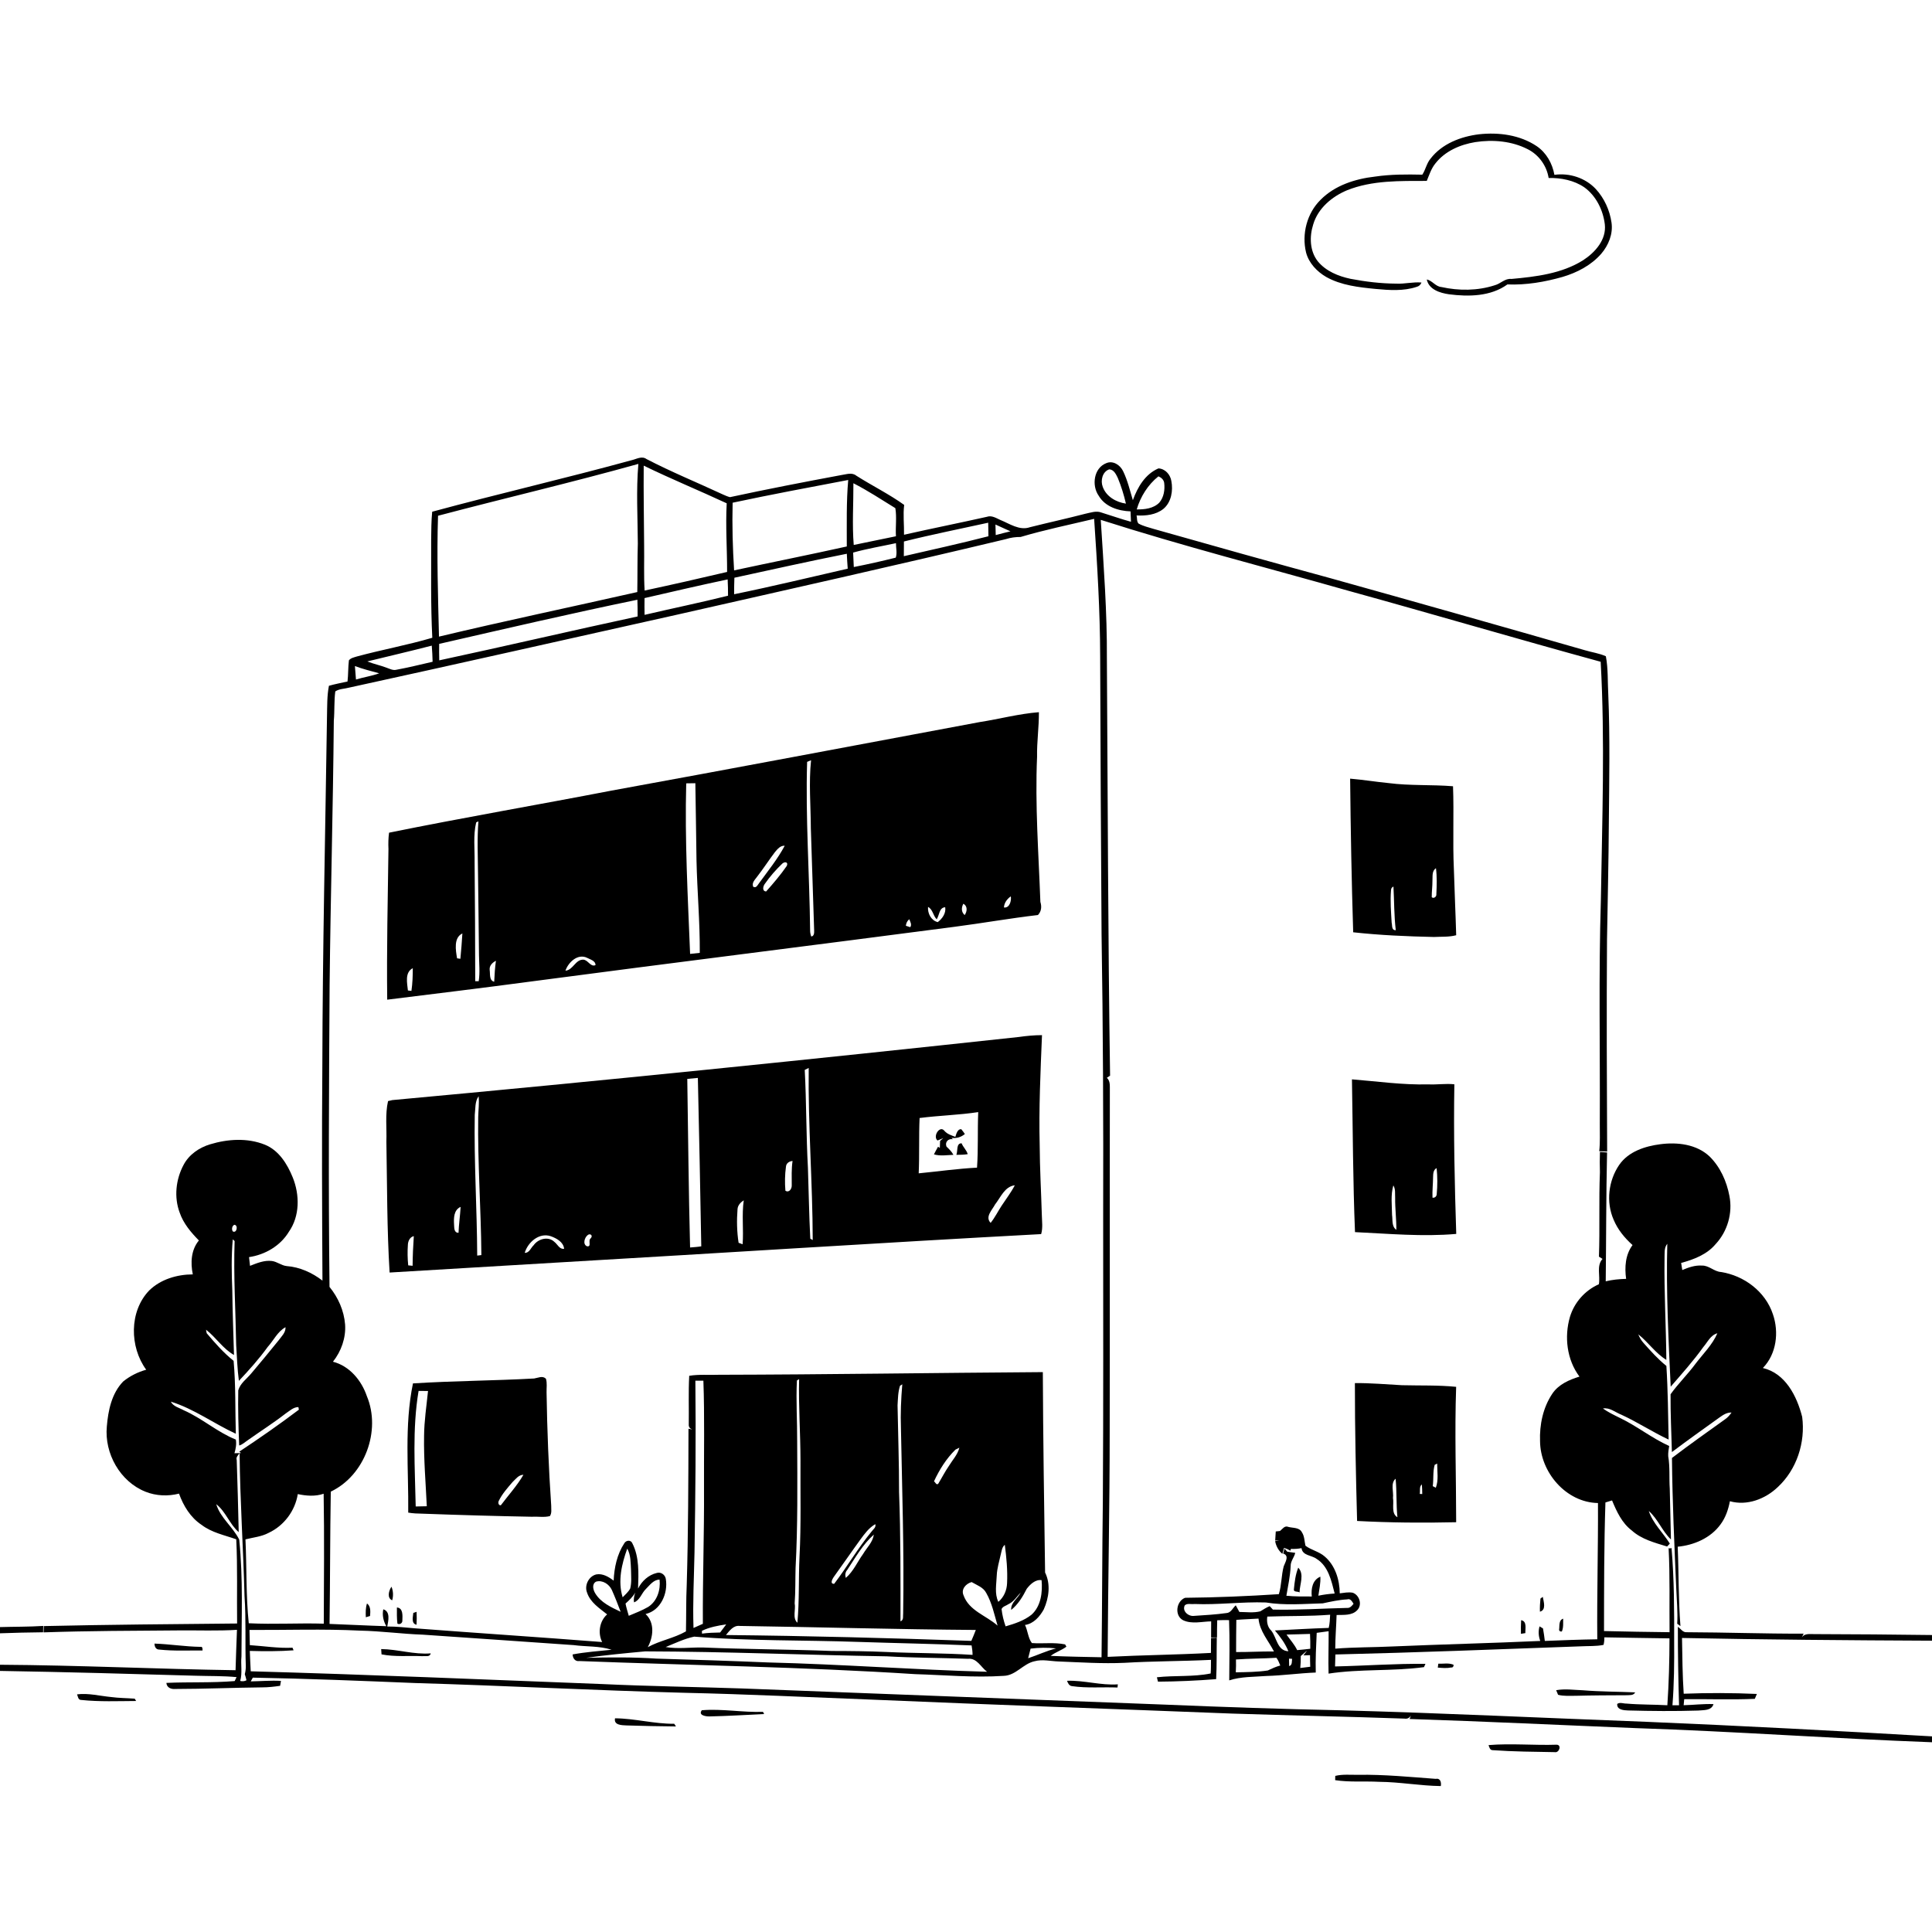 <svg xmlns="http://www.w3.org/2000/svg" viewBox="0 0 1024 1024" version="1.1">
<g id="Parent-Group"><g id="Group-rgba(0,0,0,0)" fill="rgba(0,0,0,0)">
<path fill="rgba(0,0,0,0)" opacity="1.00" d=" M 0.00 0.00 L 1024.00 0.00 L 1024.00 866.60 C 1003.35 866.33 982.70 866.16 962.05 866.11 C 959.63 866.22 956.53 865.44 955.00 867.92 C 955.24 867.41 955.72 866.38 955.96 865.87 C 935.28 865.94 914.61 865.18 893.94 865.11 C 891.86 865.28 890.83 863.18 889.30 862.24 C 889.28 876.10 889.52 889.97 889.93 903.83 C 888.75 903.82 887.59 903.82 886.43 903.83 C 887.33 892.56 887.42 881.25 887.34 869.95 C 887.39 853.46 887.36 836.94 885.95 820.49 C 885.44 820.71 884.92 820.74 884.40 820.57 C 885.17 835.39 884.75 850.26 884.90 865.10 C 873.32 865.01 861.74 864.74 850.16 864.49 C 850.19 841.77 850.17 819.04 850.91 796.33 C 851.79 796.06 853.55 795.53 854.42 795.26 C 856.86 801.14 859.65 807.23 864.87 811.18 C 870.09 815.90 877.04 817.66 883.60 819.68 C 883.96 819.30 884.69 818.53 885.05 818.15 C 881.44 812.35 876.05 807.42 873.89 800.85 C 878.74 805.10 880.96 811.49 885.64 815.95 C 885.39 806.98 885.26 798.00 885.01 789.03 C 884.62 783.29 885.17 777.49 884.19 771.81 C 884.09 769.98 884.42 768.18 884.70 766.40 C 875.51 762.27 867.64 755.85 858.57 751.52 C 855.49 750.00 852.38 748.53 849.58 746.53 C 853.16 745.87 856.12 748.57 859.28 749.79 C 867.89 753.74 875.83 758.98 884.40 763.00 C 884.13 749.98 884.04 736.97 883.22 723.97 C 878.76 720.40 874.97 716.12 871.17 711.88 C 869.92 710.52 869.00 708.92 868.33 707.23 C 873.60 711.38 877.39 717.20 883.20 720.77 C 883.05 702.82 881.98 684.88 882.24 666.93 C 882.36 664.32 881.90 661.39 883.70 659.22 C 883.05 684.48 884.32 709.75 885.50 734.97 C 891.45 728.10 897.53 721.32 902.83 713.91 C 905.09 711.32 906.63 707.62 910.24 706.67 C 907.59 712.76 902.72 717.50 898.74 722.72 C 894.59 728.38 889.52 733.28 885.43 738.99 C 885.36 749.21 885.86 759.42 886.14 769.63 C 894.43 763.37 902.90 757.37 911.33 751.31 C 913.23 749.96 915.29 748.56 917.75 748.68 C 916.79 750.05 915.70 751.34 914.30 752.27 C 904.87 759.04 895.39 765.72 886.17 772.76 C 886.39 795.84 887.45 818.91 888.45 841.97 C 888.69 848.18 889.32 854.39 888.96 860.61 C 889.38 860.92 890.24 861.55 890.67 861.86 C 889.57 847.86 889.81 833.81 889.22 819.79 C 897.88 818.97 906.70 815.17 911.91 807.97 C 914.60 804.37 916.05 800.04 916.88 795.68 C 925.94 798.24 935.64 794.52 942.24 788.21 C 952.32 778.88 956.98 764.50 955.19 750.97 C 952.40 740.03 946.34 727.89 934.36 725.07 C 941.58 717.64 942.98 706.11 939.67 696.55 C 935.70 684.56 924.39 676.06 912.09 674.19 C 908.44 673.91 905.77 670.66 902.04 670.78 C 898.40 670.53 894.93 671.76 891.64 673.15 C 891.44 671.88 891.24 670.62 891.04 669.38 C 897.79 667.55 904.71 664.91 909.32 659.40 C 915.62 652.66 918.42 642.93 916.63 633.88 C 915.17 626.13 911.77 618.52 906.10 612.94 C 899.19 606.43 889.03 605.28 880.00 606.46 C 871.88 607.50 863.17 610.32 858.27 617.33 C 852.50 625.70 851.14 637.13 855.26 646.49 C 857.43 651.71 861.10 656.16 865.28 659.91 C 861.45 665.07 861.02 671.65 861.88 677.82 C 858.24 677.92 854.61 678.27 851.07 679.12 C 851.33 656.35 851.26 633.58 851.78 610.82 C 850.51 610.73 849.25 610.65 848.00 610.56 C 847.87 614.13 847.88 617.72 847.99 621.31 C 847.38 636.22 848.00 651.16 847.47 666.07 C 848.09 666.46 848.72 666.86 849.37 667.25 C 846.05 670.85 848.26 676.28 847.43 680.68 C 840.11 683.90 834.42 690.31 832.11 697.95 C 829.02 708.53 830.45 720.70 837.15 729.63 C 831.69 731.29 826.02 733.79 822.75 738.70 C 817.82 746.05 815.93 755.13 816.26 763.89 C 816.41 780.33 830.01 796.33 846.96 796.64 C 847.08 820.71 846.38 844.79 846.59 868.86 C 837.32 868.99 828.05 869.38 818.79 869.73 C 818.52 867.50 818.22 865.30 817.82 863.10 C 817.36 862.83 816.44 862.28 815.98 862.01 C 815.26 864.59 815.43 867.23 816.37 869.74 C 790.27 870.92 764.13 871.53 738.02 872.66 C 727.92 873.15 717.80 873.01 707.71 873.82 C 707.73 867.86 708.24 861.93 708.42 855.98 C 712.13 855.85 716.59 856.40 719.39 853.39 C 722.15 850.56 720.55 845.41 716.96 844.17 C 714.67 843.74 712.36 844.23 710.10 844.50 C 710.02 837.30 707.70 829.65 702.03 824.90 C 699.06 822.33 694.99 821.59 691.92 819.26 C 691.35 816.86 691.44 814.24 690.03 812.13 C 688.70 809.47 685.27 809.96 682.82 809.28 C 680.87 808.45 679.74 810.41 678.43 811.45 C 677.87 811.52 676.75 811.65 676.18 811.71 C 676.08 813.31 675.97 814.91 675.88 816.53 C 676.43 816.49 677.54 816.43 678.09 816.39 C 677.53 816.51 676.41 816.74 675.85 816.86 C 676.35 819.47 677.61 821.83 679.66 823.56 C 679.89 822.78 680.35 821.20 680.58 820.41 C 681.76 820.76 682.89 821.26 683.98 821.91 C 684.04 821.67 684.15 821.19 684.20 820.95 C 686.09 821.02 687.96 820.93 689.83 820.54 C 690.37 824.60 695.15 824.22 697.80 826.22 C 704.11 830.12 705.68 837.94 707.40 844.60 C 704.49 844.79 701.60 845.15 698.76 845.75 C 699.25 842.41 700.00 839.07 699.82 835.67 C 695.61 837.40 694.84 842.13 695.27 846.17 C 690.78 846.19 686.28 846.22 681.81 845.78 C 682.69 840.53 683.86 835.31 684.08 829.97 C 684.03 827.40 685.97 825.45 686.50 823.04 C 685.08 822.87 683.68 822.67 682.29 822.44 C 681.92 822.03 681.20 821.22 680.83 820.81 C 680.65 821.46 680.27 822.74 680.08 823.39 C 683.60 824.54 681.14 828.04 680.38 830.22 C 679.11 835.03 679.30 840.14 677.82 844.94 C 661.28 846.01 644.70 846.70 628.13 846.86 C 623.36 848.65 622.36 856.43 627.16 858.80 C 631.81 860.91 637.04 859.44 641.94 859.36 C 641.95 862.20 641.92 865.04 641.90 867.89 C 642.68 867.89 644.25 867.89 645.04 867.89 C 645.03 864.84 645.06 861.80 645.15 858.77 C 647.24 858.74 649.33 858.60 651.43 858.72 C 651.84 869.35 651.58 879.99 651.52 890.63 C 657.83 888.58 664.53 888.83 671.07 888.31 C 679.86 888.07 688.59 886.82 697.38 886.48 C 697.19 879.46 697.56 872.45 697.88 865.44 C 699.98 865.17 702.09 864.87 704.20 864.58 C 704.26 872.07 703.95 879.56 704.17 887.05 C 720.89 884.49 738.00 885.87 754.74 883.62 C 754.93 883.19 755.32 882.31 755.51 881.88 C 739.53 881.70 723.56 882.90 707.60 883.25 C 707.66 881.13 707.73 879.02 707.79 876.91 C 751.22 875.87 794.63 874.16 838.05 872.58 C 841.99 872.36 846.02 872.64 849.91 871.82 C 850.25 870.51 850.38 869.18 850.31 867.82 C 861.83 867.98 873.34 868.26 884.86 868.37 C 884.85 880.19 884.54 892.02 883.73 903.82 C 876.52 903.40 869.27 903.56 862.07 902.93 C 860.45 902.98 858.57 902.07 857.16 903.12 C 856.89 906.29 860.69 906.50 862.97 906.58 C 875.30 906.91 887.66 907.02 899.99 906.63 C 902.95 906.32 907.12 906.79 908.19 903.22 C 902.90 903.00 897.65 903.68 892.37 903.80 C 892.46 902.72 892.56 901.65 892.67 900.59 C 905.14 900.49 917.62 900.96 930.08 900.42 C 930.36 899.77 930.90 898.48 931.18 897.83 C 918.26 897.24 905.31 897.22 892.40 897.71 C 891.73 887.88 891.68 878.01 891.50 868.16 C 935.66 869.06 979.83 869.40 1024.00 869.60 L 1024.00 920.31 C 973.67 917.39 923.32 914.72 872.95 912.61 C 818.95 910.59 764.97 907.97 710.96 906.50 C 679.74 905.83 648.53 904.79 617.33 903.48 C 542.57 900.61 467.81 897.82 393.04 894.91 C 368.35 894.08 343.65 893.74 318.97 892.58 C 256.95 890.18 194.93 887.54 132.89 885.82 C 132.68 882.21 132.56 878.61 132.40 875.02 C 140.13 875.24 147.88 875.27 155.60 874.70 C 155.46 874.35 155.18 873.66 155.04 873.32 C 147.46 873.69 139.96 872.45 132.42 871.96 C 132.34 869.27 132.27 866.59 132.23 863.91 C 151.79 864.01 171.37 863.29 190.92 864.27 C 201.98 864.49 212.95 866.02 224.00 866.40 C 250.68 868.29 277.38 870.02 304.06 871.94 C 310.75 872.85 317.66 872.31 324.16 874.40 C 317.27 875.11 310.33 875.62 303.50 876.88 C 303.59 878.91 304.82 880.73 307.08 880.39 C 366.39 882.65 425.78 883.50 485.02 887.33 C 500.64 887.79 516.30 889.27 531.92 888.24 C 538.46 888.08 542.24 881.77 548.36 880.49 C 552.51 879.35 556.79 880.48 561.00 880.61 C 572.66 881.06 584.33 881.87 596.00 881.33 C 611.27 880.42 626.57 880.51 641.85 879.76 C 641.82 882.15 641.87 884.56 641.68 886.97 C 632.35 888.88 622.64 887.93 613.18 888.99 C 613.32 889.57 613.61 890.73 613.75 891.31 C 624.04 891.25 634.32 890.78 644.58 889.98 C 644.97 882.66 644.79 875.33 644.93 868.01 C 644.16 868.05 642.64 868.13 641.87 868.16 C 641.83 870.79 641.81 873.44 641.82 876.08 C 623.58 877.07 605.31 877.23 587.07 878.17 C 587.29 838.42 588.16 798.67 588.16 758.92 C 588.30 698.63 588.14 638.34 588.24 578.04 C 588.18 575.72 588.59 572.97 586.65 571.26 C 587.22 570.87 587.78 570.49 588.36 570.11 C 587.25 496.40 587.15 422.68 586.67 348.97 C 586.82 324.45 584.96 299.99 583.43 275.54 C 627.03 289.49 671.42 300.83 715.45 313.34 C 759.82 325.58 803.99 338.61 848.39 350.75 C 850.72 392.75 849.16 434.84 848.50 476.88 C 847.27 516.57 848.12 556.30 847.93 596.00 C 847.90 600.72 848.15 605.46 847.63 610.16 C 849.01 610.21 850.41 610.27 851.82 610.34 C 851.65 572.89 851.49 535.44 851.75 497.99 C 852.09 477.31 852.60 456.64 852.72 435.97 C 852.93 413.32 853.36 390.66 852.42 368.02 C 852.04 361.29 852.40 354.46 851.14 347.83 C 847.65 346.25 843.79 345.76 840.15 344.67 C 795.27 331.78 750.35 319.06 705.38 306.52 C 674.02 297.97 642.72 289.22 611.46 280.34 C 608.75 279.49 605.93 278.88 603.44 277.49 C 602.40 276.36 602.78 274.59 602.41 273.20 C 607.33 273.44 612.63 272.91 616.62 269.72 C 620.84 266.20 621.84 260.05 620.83 254.89 C 620.27 251.51 617.56 248.44 614.00 248.26 C 606.97 251.29 602.92 258.22 600.44 265.12 C 598.89 259.96 597.65 254.64 595.29 249.77 C 593.76 246.51 589.94 243.92 586.33 245.49 C 579.72 248.06 578.52 257.30 582.30 262.70 C 585.70 268.60 592.77 270.81 599.21 271.04 C 599.29 272.87 599.36 274.71 599.44 276.55 C 594.19 275.11 589.06 273.28 583.85 271.68 C 581.03 270.56 578.09 271.72 575.29 272.29 C 565.53 274.83 555.68 276.97 545.90 279.43 C 540.34 281.37 535.12 277.56 530.14 275.56 C 527.92 274.57 525.58 273.02 523.07 273.92 C 508.45 277.20 493.76 280.12 479.15 283.43 C 479.25 278.15 478.58 272.87 479.23 267.61 C 471.19 261.84 462.24 257.45 453.89 252.14 C 451.58 250.24 448.63 251.41 446.03 251.77 C 426.28 255.45 406.54 259.26 386.91 263.50 C 385.57 263.18 384.33 262.59 383.09 262.05 C 369.62 255.78 355.85 250.16 342.67 243.31 C 340.19 241.52 337.45 243.29 334.90 243.88 C 299.76 253.52 264.23 261.69 229.07 271.22 C 228.58 276.14 228.59 281.09 228.52 286.03 C 228.57 303.36 228.24 320.72 229.13 338.03 C 215.90 341.93 202.30 344.37 188.99 347.99 C 187.57 348.46 185.91 348.75 184.93 349.99 C 184.47 353.71 184.63 357.48 184.19 361.21 C 180.90 361.94 177.59 362.56 174.34 363.48 C 173.28 368.89 173.45 374.42 173.31 379.91 C 172.41 441.60 170.98 503.29 170.85 564.99 C 170.54 602.91 170.69 640.83 170.91 678.75 C 165.47 674.56 158.88 671.56 151.98 671.05 C 149.16 670.77 146.90 668.71 144.10 668.35 C 140.05 667.86 136.20 669.48 132.52 670.92 C 132.33 669.37 132.16 667.83 131.99 666.30 C 140.46 665.05 148.55 660.37 153.05 652.96 C 158.97 644.59 158.90 633.29 155.15 624.04 C 152.27 616.95 147.79 609.68 140.37 606.70 C 131.15 603.00 120.72 603.68 111.36 606.51 C 105.57 608.25 100.19 611.94 97.33 617.36 C 93.20 625.04 92.14 634.53 95.25 642.76 C 97.22 648.50 101.23 653.20 105.41 657.47 C 101.25 662.50 100.91 669.30 102.19 675.45 C 93.81 675.49 85.16 678.03 79.06 683.99 C 68.42 695.07 68.65 713.89 77.49 725.98 C 73.06 727.21 68.83 729.33 65.26 732.24 C 59.17 738.55 57.32 747.60 56.62 756.05 C 55.27 770.33 63.64 785.29 77.13 790.65 C 82.76 792.89 89.03 793.13 94.88 791.65 C 97.22 798.14 100.98 804.34 106.84 808.21 C 112.22 812.33 118.98 813.64 125.22 815.86 C 125.96 830.72 125.49 845.62 125.67 860.49 C 91.51 860.82 57.36 861.08 23.21 861.86 C 23.18 862.69 23.14 864.36 23.11 865.19 C 47.07 864.36 71.05 864.34 95.02 864.15 C 105.21 864.06 115.42 864.48 125.60 863.84 C 125.34 870.97 125.03 878.11 124.85 885.25 C 83.23 884.63 41.63 882.60 0.00 882.35 L 0.00 865.68 C 7.62 865.41 15.23 865.20 22.85 865.14 C 22.87 864.30 22.91 862.62 22.92 861.78 C 15.29 862.27 7.64 862.16 0.00 862.39 L 0.00 0.00 M 758.19 84.12 C 756.12 86.60 755.58 89.99 753.85 92.58 C 745.50 92.40 737.12 92.37 728.85 93.59 C 718.33 94.78 707.51 98.22 699.92 105.91 C 692.70 113.03 689.86 124.04 692.24 133.83 C 693.72 139.46 698.03 143.97 702.98 146.83 C 710.91 151.25 720.17 152.27 729.06 153.14 C 736.32 153.81 743.87 154.38 750.90 152.03 C 752.11 151.71 752.94 150.95 753.41 149.74 C 748.92 149.35 744.49 150.57 740.01 150.33 C 731.89 150.28 723.81 149.31 715.85 147.79 C 709.37 146.42 702.78 143.75 698.48 138.52 C 694.14 133.05 693.98 125.37 696.03 118.96 C 698.54 110.43 705.93 104.22 713.90 100.87 C 727.27 95.49 742.05 95.92 756.22 95.88 C 757.53 92.73 758.56 89.38 760.74 86.69 C 765.83 80.11 773.89 76.64 781.91 75.32 C 791.28 73.89 801.32 74.74 809.83 79.14 C 815.65 82.10 819.79 87.89 820.81 94.33 C 827.37 94.22 834.22 95.53 839.72 99.28 C 845.97 103.79 849.68 111.37 850.59 118.91 C 851.51 127.04 845.45 133.79 839.10 137.92 C 827.81 145.03 814.10 146.67 801.09 147.85 C 797.66 147.45 795.35 150.39 792.25 151.19 C 783.17 154.15 773.22 154.18 763.96 152.13 C 760.82 151.87 759.13 148.68 756.22 148.14 C 757.34 153.47 763.23 155.29 767.96 155.97 C 778.39 157.32 790.09 157.17 798.96 150.75 C 808.83 151.15 818.68 149.48 828.16 146.78 C 835.85 144.51 843.29 140.65 848.64 134.56 C 852.52 130.05 855.01 124.03 854.14 118.01 C 853.20 111.44 850.32 105.09 845.81 100.19 C 840.30 94.28 831.82 91.54 823.87 92.67 C 822.78 86.63 819.61 80.94 814.46 77.45 C 805.58 71.50 794.37 70.03 783.92 71.17 C 774.26 72.36 764.27 76.17 758.19 84.12 M 715.60 412.70 C 715.87 439.85 716.37 467.00 717.22 494.13 C 731.43 495.69 745.73 496.31 760.02 496.62 C 763.95 496.40 767.96 496.72 771.81 495.69 C 771.49 484.07 770.92 472.46 770.59 460.84 C 769.90 446.14 770.68 431.42 770.13 416.73 C 758.78 415.80 747.30 416.52 735.98 415.05 C 729.18 414.38 722.42 413.28 715.60 412.70 M 716.56 572.08 C 717.03 599.07 717.08 626.08 718.18 653.05 C 736.03 653.88 753.99 655.57 771.84 654.00 C 770.98 627.58 770.39 601.14 770.84 574.70 C 766.24 574.20 761.63 574.98 757.02 574.74 C 743.46 575.10 730.03 573.14 716.56 572.08 M 718.12 733.07 C 718.11 757.43 718.64 781.79 719.29 806.14 C 736.77 807.07 754.30 807.22 771.80 806.81 C 771.79 782.90 770.95 758.97 771.79 735.05 C 762.25 734.09 752.64 734.44 743.07 734.19 C 734.76 733.75 726.45 732.99 718.12 733.07 M 685.79 842.33 C 685.50 843.98 687.88 843.35 688.79 844.02 C 688.84 839.71 691.48 834.44 688.10 830.88 C 686.63 834.50 686.18 838.47 685.79 842.33 M 816.48 847.27 C 816.24 849.57 816.11 851.89 816.19 854.22 C 819.67 853.34 818.17 848.89 817.71 846.37 C 817.40 846.59 816.79 847.05 816.48 847.27 M 826.43 863.10 C 826.17 864.28 826.63 864.82 827.81 864.73 C 828.75 862.60 828.45 860.19 828.51 857.94 C 826.30 858.58 826.56 861.29 826.43 863.10 M 806.23 858.73 C 806.10 861.13 806.07 863.54 806.13 865.96 C 806.72 865.86 807.90 865.67 808.48 865.58 C 808.34 863.24 809.48 859.30 806.23 858.73 M 81.89 871.14 C 81.90 872.76 82.60 874.32 84.45 874.31 C 92.05 875.14 99.73 874.73 107.36 874.79 C 107.27 874.05 107.54 872.66 106.28 872.87 C 98.12 872.75 90.04 871.41 81.89 871.14 M 202.03 874.04 C 202.08 874.74 202.17 876.15 202.22 876.85 C 209.38 878.27 216.71 877.48 223.95 877.81 C 225.49 877.61 227.87 878.43 228.29 876.32 C 219.43 877.05 210.84 874.14 202.03 874.04 M 762.34 881.78 C 762.27 882.30 762.13 883.34 762.06 883.86 C 764.44 884.07 766.87 884.28 769.24 883.79 C 770.05 884.16 771.10 882.22 769.87 882.16 C 767.50 881.32 764.81 881.93 762.34 881.78 M 565.56 890.85 C 566.00 892.08 566.65 893.50 568.15 893.68 C 576.14 894.86 584.26 894.09 592.30 894.42 C 592.35 894.00 592.44 893.16 592.48 892.74 C 583.42 893.37 574.58 890.53 565.56 890.85 M 824.80 895.84 C 825.05 896.45 825.56 897.67 825.81 898.27 C 828.80 899.10 831.95 898.75 835.02 898.81 C 844.01 898.57 853.01 898.54 862.00 898.51 C 863.66 898.37 865.73 898.80 866.69 896.99 C 857.45 896.60 848.20 896.63 838.99 895.88 C 834.26 895.72 829.49 894.98 824.80 895.84 Z" />
<path fill="rgba(0,0,0,0)" opacity="1.00" d=" M 232.17 273.36 C 267.51 264.02 303.14 255.72 338.35 245.88 C 337.14 259.88 337.98 273.96 338.06 288.00 C 337.79 296.59 337.93 305.20 337.78 313.80 C 302.76 321.72 267.60 329.09 232.67 337.42 C 232.17 316.07 231.45 294.71 232.17 273.36 Z" />
<path fill="rgba(0,0,0,0)" opacity="1.00" d=" M 341.18 246.80 C 355.66 253.86 370.58 259.97 385.17 266.76 C 384.51 278.88 385.41 291.01 385.38 303.14 C 370.84 306.57 356.27 309.87 341.67 313.00 C 341.16 305.01 341.53 296.99 341.40 288.99 C 341.31 274.93 341.05 260.86 341.18 246.80 Z" />
<path fill="rgba(0,0,0,0)" opacity="1.00" d=" M 584.48 258.04 C 583.20 254.74 584.27 249.99 587.93 248.76 C 590.40 248.89 591.53 251.42 592.47 253.35 C 594.29 257.74 595.69 262.30 596.76 266.93 C 591.56 266.18 586.33 263.20 584.48 258.04 Z" />
<path fill="rgba(0,0,0,0)" opacity="1.00" d=" M 602.49 270.00 C 604.46 263.25 608.46 256.87 613.99 252.47 C 615.50 253.10 616.83 254.26 617.05 255.97 C 617.48 259.56 616.88 263.57 614.47 266.39 C 611.38 269.54 606.68 270.06 602.49 270.00 Z" />
<path fill="rgba(0,0,0,0)" opacity="1.00" d=" M 388.31 266.45 C 408.66 262.10 429.13 258.29 449.57 254.40 C 448.55 266.11 448.84 277.89 448.82 289.64 C 428.95 294.05 408.99 298.03 389.09 302.31 C 388.34 290.37 388.00 278.40 388.31 266.45 Z" />
<path fill="rgba(0,0,0,0)" opacity="1.00" d=" M 452.32 256.13 C 459.99 260.04 467.22 264.83 474.55 269.33 C 475.37 274.15 474.56 279.28 474.87 284.23 C 467.40 285.71 459.97 287.35 452.50 288.84 C 451.60 277.96 452.38 267.03 452.32 256.13 Z" />
<path fill="rgba(0,0,0,0)" opacity="1.00" d=" M 540.97 284.60 C 553.78 280.79 566.92 278.11 579.92 275.00 C 581.56 299.29 583.06 323.60 583.11 347.95 C 583.25 396.97 583.54 445.99 583.85 495.01 C 584.65 544.68 584.84 594.36 584.70 644.03 C 584.70 694.67 584.85 745.31 584.53 795.95 C 584.15 823.43 584.19 850.91 583.84 878.38 C 574.85 878.20 565.87 878.05 556.89 877.65 C 559.44 875.64 562.64 874.73 565.22 872.77 C 565.05 872.47 564.70 871.86 564.53 871.56 C 558.73 870.38 552.78 871.28 546.93 870.86 C 544.89 868.25 544.77 864.33 543.27 861.26 C 547.81 860.62 551.12 856.82 553.22 853.01 C 555.97 846.93 556.95 839.59 553.92 833.46 C 553.41 798.06 552.87 762.65 552.72 727.25 C 495.49 727.63 438.27 728.54 381.04 728.66 C 375.79 728.88 370.50 728.34 365.30 729.20 C 364.83 737.82 365.19 746.47 365.06 755.11 C 365.00 756.33 365.61 757.17 366.90 757.63 C 366.40 757.54 365.41 757.35 364.91 757.25 C 364.85 784.83 364.80 812.41 363.98 839.96 C 363.59 848.19 363.76 856.43 363.57 864.67 C 357.19 868.32 349.77 869.50 343.34 873.03 C 346.30 867.54 347.12 860.09 342.16 855.46 C 350.16 853.67 354.15 844.46 352.90 836.92 C 352.61 834.68 350.25 832.98 348.05 833.71 C 343.72 834.75 340.14 838.03 338.19 841.98 C 338.44 833.94 338.93 825.36 335.16 817.99 C 334.39 816.04 331.81 816.31 330.89 817.97 C 327.06 823.79 325.55 830.88 325.25 837.77 C 322.65 835.79 319.50 833.87 316.09 834.46 C 312.04 835.40 309.61 840.30 311.16 844.14 C 312.88 849.35 317.73 852.39 321.79 855.66 C 317.73 859.23 316.76 865.54 319.15 870.31 C 286.11 867.73 253.04 865.58 219.99 863.05 C 215.08 862.64 210.18 862.05 205.25 862.08 C 205.81 859.10 207.05 854.13 203.15 852.97 C 202.49 856.03 203.20 859.23 204.77 861.92 C 194.73 861.62 184.70 861.06 174.67 860.71 C 174.99 837.34 174.93 813.96 175.32 790.59 C 193.34 782.06 202.09 758.28 194.44 739.98 C 191.60 731.65 185.26 723.99 176.47 721.74 C 180.86 716.22 183.39 709.10 182.91 702.02 C 182.34 694.70 179.27 687.75 174.65 682.09 C 174.02 628.73 174.37 575.36 174.70 521.99 C 175.21 475.33 176.51 428.67 176.93 382.00 C 177.39 376.82 177.03 371.60 177.71 366.46 C 179.80 365.05 182.56 365.13 184.96 364.47 C 243.00 351.80 300.94 338.71 358.92 325.78 C 417.03 312.60 475.18 299.61 533.13 285.75 C 535.67 284.93 538.30 284.59 540.97 284.60 M 519.17 382.73 C 454.15 394.86 389.17 407.20 324.10 419.04 C 284.83 426.62 245.40 433.37 206.21 441.34 C 205.82 444.21 205.76 447.10 205.89 449.99 C 205.52 476.61 204.91 503.24 205.23 529.85 C 230.78 526.68 256.35 523.57 281.87 520.16 C 356.61 510.27 431.42 501.00 506.16 491.19 C 520.84 489.28 535.45 486.69 550.14 484.98 C 552.00 483.01 552.19 480.51 551.42 478.02 C 550.48 452.38 548.55 426.73 549.67 401.06 C 549.52 393.17 550.70 385.35 550.64 377.48 C 540.05 378.30 529.67 381.10 519.17 382.73 M 540.03 549.62 C 429.42 561.57 318.73 572.90 207.94 583.07 C 207.38 583.20 206.24 583.47 205.67 583.60 C 204.06 590.62 205.05 597.92 204.79 605.06 C 205.20 628.20 205.08 651.37 206.50 674.47 C 236.68 672.74 266.85 670.80 297.03 669.08 C 381.96 664.16 466.88 658.66 551.83 654.10 C 552.80 650.79 552.26 647.36 552.19 643.99 C 551.84 631.66 551.11 619.34 551.06 607.00 C 550.56 587.54 551.48 568.09 552.28 548.65 C 548.17 548.65 544.09 549.04 540.03 549.62 M 283.11 730.63 C 261.72 731.81 240.27 731.87 218.88 733.23 C 214.22 755.77 216.62 778.88 216.37 801.71 C 218.87 802.16 221.42 802.24 223.96 802.28 C 243.30 802.99 262.66 803.56 282.01 803.91 C 285.15 803.71 288.41 804.35 291.46 803.56 C 292.58 801.90 292.10 799.85 292.15 798.00 C 290.80 778.03 289.99 758.02 289.69 738.01 C 289.63 735.59 290.07 733.09 289.36 730.75 C 287.50 728.98 285.20 730.32 283.11 730.63 M 207.88 848.19 C 208.53 845.80 208.45 843.28 207.49 840.99 C 206.07 842.98 204.98 847.02 207.88 848.19 M 194.51 849.87 C 193.75 852.23 193.79 854.72 193.90 857.18 C 194.46 857.01 195.58 856.68 196.14 856.51 C 196.31 854.24 196.61 851.38 194.51 849.87 M 210.37 852.00 C 210.36 854.85 210.28 857.72 210.65 860.57 C 211.88 861.23 213.33 860.32 213.26 858.94 C 213.32 856.49 213.79 852.27 210.37 852.00 M 219.06 854.86 C 218.91 856.92 217.80 860.56 220.78 861.14 C 220.91 858.85 220.90 856.56 220.80 854.29 C 220.37 854.43 219.50 854.72 219.06 854.86 Z" />
<path fill="rgba(0,0,0,0)" opacity="1.00" d=" M 479.10 287.00 C 493.90 283.30 508.88 280.32 523.77 277.05 C 523.79 279.44 523.82 281.83 523.89 284.22 C 509.02 288.07 494.01 291.33 479.05 294.79 C 479.05 292.19 479.06 289.59 479.10 287.00 Z" />
<path fill="rgba(0,0,0,0)" opacity="1.00" d=" M 527.61 278.01 C 530.27 279.19 532.92 280.39 535.56 281.62 C 532.94 282.23 530.35 282.92 527.76 283.60 C 527.67 281.73 527.62 279.87 527.61 278.01 Z" />
<path fill="rgba(0,0,0,0)" opacity="1.00" d=" M 452.18 292.88 C 459.64 290.79 467.30 289.53 474.88 287.89 C 474.86 290.41 475.60 293.17 474.77 295.56 C 467.40 297.41 459.98 299.07 452.53 300.54 C 452.40 297.99 452.30 295.43 452.18 292.88 Z" />
<path fill="rgba(0,0,0,0)" opacity="1.00" d=" M 389.24 306.21 C 409.08 301.89 428.91 297.46 448.83 293.50 C 448.94 296.14 449.11 298.77 449.31 301.41 C 429.26 306.00 409.26 310.84 389.10 314.96 C 389.10 312.04 389.13 309.12 389.24 306.21 Z" />
<path fill="rgba(0,0,0,0)" opacity="1.00" d=" M 341.62 317.00 C 356.29 313.62 370.95 310.21 385.67 307.10 C 385.82 309.98 385.88 312.86 385.87 315.74 C 371.19 319.41 356.37 322.43 341.64 325.89 C 341.57 322.92 341.57 319.96 341.62 317.00 Z" />
<path fill="rgba(0,0,0,0)" opacity="1.00" d=" M 232.77 341.27 C 267.74 333.26 302.69 325.12 337.83 317.87 C 337.93 320.82 337.97 323.77 337.95 326.73 C 302.86 334.28 267.91 342.47 232.81 350.00 C 232.75 347.09 232.71 344.18 232.77 341.27 Z" />
<path fill="rgba(0,0,0,0)" opacity="1.00" d=" M 194.69 350.57 C 206.07 347.78 217.49 345.13 228.85 342.20 C 229.11 345.04 229.19 347.89 229.29 350.75 C 222.89 352.21 216.51 353.81 210.06 354.99 C 208.27 355.43 206.59 354.49 204.96 353.93 C 201.60 352.63 198.03 351.93 194.69 350.57 Z" />
<path fill="rgba(0,0,0,0)" opacity="1.00" d=" M 188.11 353.02 C 192.31 354.62 196.67 355.67 200.99 356.87 C 196.99 358.32 192.74 358.92 188.67 360.16 C 188.50 357.77 188.30 355.40 188.11 353.02 Z" />
<path fill="rgba(0,0,0,0)" opacity="1.00" d=" M 427.79 403.81 C 428.31 403.59 429.36 403.16 429.88 402.94 C 428.62 414.93 429.72 426.99 429.76 439.01 C 430.31 457.01 430.97 475.02 431.51 493.03 C 431.55 494.22 431.62 496.16 429.99 496.37 C 429.58 495.33 429.37 494.25 429.38 493.14 C 429.05 463.36 426.90 433.59 427.79 403.81 Z" />
<path fill="rgba(0,0,0,0)" opacity="1.00" d=" M 363.71 415.19 C 365.32 415.16 366.94 415.13 368.55 415.12 C 368.72 428.76 369.03 442.41 369.16 456.06 C 369.52 472.39 371.00 488.69 370.90 505.04 C 369.18 505.20 367.47 505.38 365.77 505.59 C 364.56 475.47 362.92 445.34 363.71 415.19 Z" />
<path fill="rgba(0,0,0,0)" opacity="1.00" d=" M 252.38 435.89 L 253.57 435.33 C 252.85 444.53 253.27 453.77 253.36 463.00 C 253.50 477.35 253.76 491.70 253.87 506.05 C 253.93 510.72 254.44 515.42 253.72 520.07 C 253.26 520.07 252.34 520.05 251.88 520.05 C 251.84 499.04 251.78 478.02 251.55 457.01 C 251.67 450.00 250.74 442.75 252.38 435.89 Z" />
<path fill="rgba(0,0,0,0)" opacity="1.00" d=" M 410.75 451.61 C 412.08 450.05 413.62 448.08 415.92 448.27 C 412.11 455.38 406.98 461.68 402.26 468.19 C 401.46 469.20 400.79 470.89 399.21 470.00 C 398.30 467.74 400.29 466.15 401.43 464.48 C 404.68 460.30 407.54 455.83 410.75 451.61 Z" />
<path fill="rgba(0,0,0,0)" opacity="1.00" d=" M 414.68 457.68 C 415.98 456.57 417.95 456.84 417.00 458.97 C 413.71 463.73 409.90 468.19 406.06 472.50 C 403.73 472.33 404.48 469.54 405.43 468.39 C 408.12 464.51 411.27 460.94 414.68 457.68 Z" />
<path fill="rgba(0,0,0,0)" opacity="1.00" d=" M 759.22 466.96 C 759.41 464.63 758.78 461.68 761.09 460.17 C 761.66 464.71 761.52 469.32 761.30 473.89 C 761.51 475.17 759.99 476.50 758.85 475.54 C 758.82 472.68 759.24 469.82 759.22 466.96 Z" />
<path fill="rgba(0,0,0,0)" opacity="1.00" d=" M 737.27 471.85 C 737.27 470.93 737.70 470.28 738.56 469.89 C 738.98 477.60 738.87 485.34 739.79 493.02 C 737.40 493.09 738.02 490.52 737.61 489.07 C 737.27 483.34 736.79 477.58 737.27 471.85 Z" />
<path fill="rgba(0,0,0,0)" opacity="1.00" d=" M 532.10 480.97 C 532.28 478.46 533.76 476.49 535.75 475.08 C 536.15 477.36 535.13 481.43 532.10 480.97 Z" />
<path fill="rgba(0,0,0,0)" opacity="1.00" d=" M 510.58 479.01 C 512.93 480.23 512.64 483.12 511.30 485.01 C 509.42 483.39 509.52 481.05 510.58 479.01 Z" />
<path fill="rgba(0,0,0,0)" opacity="1.00" d=" M 491.88 480.69 C 494.43 481.98 494.53 485.32 496.47 487.25 C 497.91 485.12 497.75 480.98 500.98 480.86 C 501.49 484.04 499.43 486.92 497.02 488.75 C 493.48 487.84 491.61 484.15 491.88 480.69 Z" />
<path fill="rgba(0,0,0,0)" opacity="1.00" d=" M 480.12 490.68 C 480.29 489.29 480.83 488.07 481.95 487.20 C 482.42 488.54 483.44 490.06 482.45 491.42 C 481.66 491.21 480.88 490.96 480.12 490.68 Z" />
<path fill="rgba(0,0,0,0)" opacity="1.00" d=" M 242.26 507.93 C 241.54 503.71 240.33 497.00 245.07 494.75 C 244.80 499.23 244.45 503.71 244.01 508.18 C 243.57 508.12 242.70 507.99 242.26 507.93 Z" />
<path fill="rgba(0,0,0,0)" opacity="1.00" d=" M 299.69 514.49 C 301.24 509.99 306.26 505.22 311.25 507.70 C 312.89 508.59 315.67 509.22 315.63 511.53 C 312.99 512.73 311.69 508.70 309.07 508.63 C 304.90 508.64 303.77 514.12 299.69 514.49 Z" />
<path fill="rgba(0,0,0,0)" opacity="1.00" d=" M 259.54 514.07 C 259.28 511.77 261.02 510.19 262.85 509.22 C 262.34 512.91 262.11 516.63 261.94 520.35 C 259.16 519.66 259.89 516.23 259.54 514.07 Z" />
<path fill="rgba(0,0,0,0)" opacity="1.00" d=" M 216.20 524.97 C 215.80 521.04 214.44 515.38 218.78 513.16 C 218.78 517.18 218.66 521.22 218.06 525.20 C 217.60 525.14 216.67 525.03 216.20 524.97 Z" />
<path fill="rgba(0,0,0,0)" opacity="1.00" d=" M 426.53 567.09 C 427.21 566.71 427.91 566.35 428.63 566.03 C 428.26 596.45 430.70 626.84 430.76 657.25 C 430.44 657.07 429.79 656.70 429.47 656.52 C 428.82 644.04 428.65 631.52 428.22 619.02 C 427.26 601.73 427.44 584.37 426.53 567.09 Z" />
<path fill="rgba(0,0,0,0)" opacity="1.00" d=" M 364.27 571.84 C 366.13 571.64 368.00 571.47 369.88 571.32 C 370.56 601.07 371.17 630.83 371.69 660.58 C 369.73 660.92 367.74 661.02 365.76 661.19 C 364.97 631.41 364.75 601.62 364.27 571.84 Z" />
<path fill="rgba(0,0,0,0)" opacity="1.00" d=" M 251.63 590.94 C 252.04 587.61 251.64 583.87 253.67 581.01 C 254.07 584.70 253.53 588.40 253.46 592.10 C 253.12 616.48 254.95 640.85 255.14 665.22 C 254.59 665.28 253.48 665.42 252.93 665.49 C 252.82 640.63 251.20 615.80 251.63 590.94 Z" />
<path fill="rgba(0,0,0,0)" opacity="1.00" d=" M 487.40 592.57 C 497.73 591.23 508.18 591.01 518.48 589.44 C 518.06 599.25 518.54 609.10 517.84 618.88 C 507.50 619.41 497.24 620.89 486.93 621.89 C 487.37 612.12 486.96 602.34 487.40 592.57 M 496.90 604.48 C 497.94 604.10 498.97 603.67 499.97 603.20 C 499.54 603.58 498.69 604.34 498.26 604.72 C 498.23 605.95 498.19 607.18 498.13 608.43 C 497.89 608.27 497.42 607.95 497.18 607.79 C 496.42 609.11 495.70 610.47 495.01 611.84 C 498.36 612.84 501.91 612.20 505.34 612.09 C 504.42 610.39 503.06 609.04 501.67 607.74 C 500.71 605.43 502.51 603.32 505.03 603.83 L 504.30 603.09 C 506.92 603.46 509.37 602.75 511.40 601.06 C 510.81 600.17 510.18 599.32 509.51 598.52 C 507.47 598.30 506.83 601.09 506.36 602.57 C 504.32 601.75 502.06 601.14 500.59 599.40 C 498.14 596.17 494.23 602.32 496.90 604.48 M 506.88 612.09 C 508.89 612.07 510.92 612.06 512.91 611.73 C 512.34 609.63 510.49 608.03 509.67 605.98 C 506.69 605.87 507.74 610.15 506.88 612.09 Z" />
<path fill="rgba(0,0,0,0)" opacity="1.00" d=" M 416.57 618.39 C 416.71 616.53 418.32 615.46 420.07 615.34 C 419.45 619.58 419.63 623.86 419.64 628.14 C 419.78 629.94 418.31 632.39 416.28 631.11 C 415.93 626.88 415.99 622.59 416.57 618.39 Z" />
<path fill="rgba(0,0,0,0)" opacity="1.00" d=" M 759.56 623.93 C 759.61 622.20 759.64 620.00 761.44 619.13 C 761.92 623.71 761.92 628.36 761.49 632.95 C 761.41 634.16 760.47 635.00 759.25 634.79 C 759.10 631.16 759.53 627.55 759.56 623.93 Z" />
<path fill="rgba(0,0,0,0)" opacity="1.00" d=" M 527.38 638.43 C 530.35 634.67 532.52 628.84 537.87 628.23 C 535.89 632.04 533.24 635.45 530.90 639.03 C 528.91 642.05 527.33 645.32 525.06 648.15 C 521.96 644.97 525.87 641.35 527.38 638.43 Z" />
<path fill="rgba(0,0,0,0)" opacity="1.00" d=" M 738.50 628.29 C 739.76 630.28 739.31 632.71 739.46 634.95 C 739.40 640.58 740.14 646.19 740.09 651.83 C 737.51 650.07 738.22 646.66 737.82 644.00 C 737.76 638.77 737.03 633.39 738.50 628.29 Z" />
<path fill="rgba(0,0,0,0)" opacity="1.00" d=" M 390.90 640.94 C 391.01 638.83 392.54 637.27 394.20 636.19 C 393.09 643.93 394.19 651.74 393.60 659.48 C 392.89 659.21 392.17 658.95 391.47 658.70 C 390.56 652.83 390.44 646.85 390.90 640.94 Z" />
<path fill="rgba(0,0,0,0)" opacity="1.00" d=" M 240.66 648.98 C 240.46 645.55 240.49 641.31 244.14 639.67 C 243.88 644.25 243.20 648.80 243.03 653.40 C 240.53 653.43 240.80 650.70 240.66 648.98 Z" />
<path fill="rgba(0,0,0,0)" opacity="1.00" d=" M 124.22 649.16 C 126.40 649.33 125.47 653.87 123.38 652.66 C 122.66 651.61 122.98 649.65 124.22 649.16 Z" />
<path fill="rgba(0,0,0,0)" opacity="1.00" d=" M 311.47 654.64 C 312.77 653.49 314.51 654.87 313.08 656.34 C 311.49 657.51 313.79 661.00 311.10 660.55 C 308.71 659.49 309.83 655.90 311.47 654.64 Z" />
<path fill="rgba(0,0,0,0)" opacity="1.00" d=" M 216.18 659.87 C 216.22 657.87 217.22 655.65 219.33 655.17 C 218.97 660.40 218.73 665.64 218.69 670.89 C 218.11 670.83 216.94 670.72 216.36 670.67 C 216.00 667.08 215.93 663.46 216.18 659.87 Z" />
<path fill="rgba(0,0,0,0)" opacity="1.00" d=" M 278.11 664.03 C 279.78 658.43 285.71 653.19 291.84 655.19 C 294.92 656.29 298.63 658.23 298.99 661.89 C 296.49 662.24 295.53 659.49 293.83 658.22 C 290.63 655.10 285.24 656.59 282.85 659.99 C 281.33 661.38 280.54 664.17 278.11 664.03 Z" />
<path fill="rgba(0,0,0,0)" opacity="1.00" d=" M 123.37 656.89 C 123.62 657.11 124.11 657.56 124.35 657.78 C 123.72 676.16 124.88 694.58 125.18 712.97 C 125.60 719.27 125.78 725.61 126.62 731.88 C 132.02 726.15 137.28 720.28 141.89 713.90 C 145.04 710.42 147.09 705.78 151.33 703.44 C 151.48 706.35 149.13 708.37 147.58 710.53 C 142.82 716.43 137.99 722.27 133.09 728.05 C 130.72 730.88 127.31 733.22 126.28 736.92 C 126.09 746.65 126.37 756.41 126.77 766.14 C 128.54 765.66 129.89 764.29 131.38 763.31 C 138.02 758.59 144.91 754.24 151.34 749.23 C 153.45 747.86 155.49 745.78 158.15 745.78 L 158.41 747.16 C 148.15 754.92 137.56 762.29 126.83 769.40 L 127.77 770.14 C 126.60 770.17 125.43 770.21 124.27 770.25 C 124.95 767.89 125.42 765.46 125.00 763.01 C 115.14 759.05 107.14 751.75 97.43 747.49 C 95.04 746.15 91.89 745.52 90.54 742.90 C 102.83 746.71 113.38 754.56 124.99 759.91 C 124.61 747.04 124.98 734.10 123.82 721.28 C 118.48 716.99 113.95 711.84 109.55 706.63 L 109.20 704.77 C 114.46 708.82 118.12 714.84 124.02 718.17 C 123.71 706.77 123.25 695.37 123.12 683.97 C 122.75 674.94 122.58 665.89 123.37 656.89 Z" />
<path fill="rgba(0,0,0,0)" opacity="1.00" d=" M 422.38 731.67 C 422.67 731.50 423.25 731.16 423.55 730.99 C 423.20 745.33 424.26 759.67 424.27 774.02 C 424.16 791.02 424.65 808.05 423.76 825.05 C 423.19 836.72 423.73 848.43 422.63 860.08 C 419.87 857.61 421.87 853.07 421.19 849.78 C 421.65 843.55 421.49 837.30 421.67 831.06 C 422.86 808.75 422.62 786.39 422.52 764.05 C 422.58 753.26 421.83 742.44 422.38 731.67 Z" />
<path fill="rgba(0,0,0,0)" opacity="1.00" d=" M 368.56 731.78 C 369.97 731.77 371.39 731.77 372.81 731.78 C 373.49 750.84 373.05 769.93 373.14 789.01 C 373.28 812.89 372.39 836.77 372.53 860.65 C 370.89 861.41 369.23 862.14 367.57 862.86 C 367.12 849.55 367.83 836.25 368.10 822.94 C 368.61 792.56 368.88 762.16 368.56 731.78 Z" />
<path fill="rgba(0,0,0,0)" opacity="1.00" d=" M 477.04 734.47 L 478.23 733.72 C 477.57 741.49 477.23 749.28 477.52 757.09 C 478.13 789.72 479.25 822.34 478.69 854.98 C 478.48 856.50 479.16 858.67 477.27 859.34 C 477.29 836.52 477.39 813.68 476.52 790.87 C 476.55 775.53 475.98 760.19 475.72 744.85 C 475.94 741.39 475.93 737.77 477.04 734.47 Z" />
<path fill="rgba(0,0,0,0)" opacity="1.00" d=" M 221.86 737.21 C 223.52 737.21 225.19 737.22 226.86 737.26 C 226.06 745.19 224.83 753.09 224.77 761.08 C 224.55 773.52 225.64 785.92 226.21 798.34 C 224.25 798.38 222.29 798.41 220.33 798.46 C 219.93 778.05 218.46 757.45 221.86 737.21 Z" />
<path fill="rgba(0,0,0,0)" opacity="1.00" d=" M 506.42 768.33 C 506.94 768.08 507.97 767.58 508.48 767.32 C 507.56 771.02 504.85 773.81 502.93 776.99 C 500.84 780.02 499.18 783.31 497.27 786.44 C 496.25 787.29 495.75 785.59 495.04 785.14 C 497.88 778.98 501.57 773.09 506.42 768.33 Z" />
<path fill="rgba(0,0,0,0)" opacity="1.00" d=" M 125.47 773.85 C 124.92 772.27 126.29 771.30 126.99 770.17 C 127.22 795.48 128.97 820.74 129.60 846.04 C 130.47 858.34 129.84 870.67 130.28 882.99 C 130.31 884.45 130.13 885.91 129.75 887.35 C 130.07 888.40 130.42 889.48 130.64 890.58 C 129.58 891.13 128.47 891.24 127.31 890.93 C 128.54 886.71 127.53 882.28 127.98 877.96 C 128.00 857.33 128.89 836.62 126.80 816.05 C 123.54 809.36 116.77 804.50 114.61 797.24 C 119.69 801.20 121.66 807.83 126.52 812.06 C 126.23 799.32 125.91 786.58 125.47 773.85 Z" />
<path fill="rgba(0,0,0,0)" opacity="1.00" d=" M 760.41 776.40 C 760.74 776.23 761.40 775.88 761.73 775.71 C 761.72 779.97 762.56 784.43 761.02 788.52 C 760.62 788.31 759.80 787.90 759.39 787.69 C 759.91 783.94 759.37 780.06 760.41 776.40 Z" />
<path fill="rgba(0,0,0,0)" opacity="1.00" d=" M 271.64 785.54 C 273.33 783.97 274.87 781.67 277.43 781.67 C 274.06 787.46 269.47 792.46 265.46 797.82 C 264.13 798.01 263.87 796.26 264.42 795.38 C 266.22 791.71 269.00 788.62 271.64 785.54 Z" />
<path fill="rgba(0,0,0,0)" opacity="1.00" d=" M 738.31 793.97 C 738.73 790.69 736.88 786.18 739.70 783.75 C 740.37 790.53 739.97 797.37 740.66 804.16 C 737.23 802.20 738.91 797.28 738.31 793.97 Z" />
<path fill="rgba(0,0,0,0)" opacity="1.00" d=" M 752.50 791.80 C 752.83 790.14 752.11 787.98 753.61 786.77 C 753.76 788.46 753.80 790.16 753.82 791.88 C 753.49 791.86 752.83 791.82 752.50 791.80 Z" />
<path fill="rgba(0,0,0,0)" opacity="1.00" d=" M 142.40 812.44 C 150.53 808.65 156.43 800.76 157.83 791.90 C 162.35 792.86 167.10 793.24 171.54 791.71 C 171.93 814.66 171.68 837.62 171.61 860.58 C 158.36 860.17 145.08 861.02 131.85 860.36 C 130.32 845.58 130.79 830.72 130.10 815.90 C 134.19 814.85 138.58 814.50 142.40 812.44 Z" />
<path fill="rgba(0,0,0,0)" opacity="1.00" d=" M 456.02 815.99 C 458.26 812.93 460.57 809.75 463.93 807.83 C 464.47 809.59 462.70 810.61 461.86 811.86 C 454.69 820.62 448.96 830.45 442.13 839.46 C 439.74 839.54 441.16 836.95 441.82 835.95 C 446.61 829.34 451.21 822.59 456.02 815.99 Z" />
<path fill="rgba(0,0,0,0)" opacity="1.00" d=" M 449.10 832.02 C 453.38 825.54 457.29 818.57 463.15 813.36 C 462.61 817.39 459.46 820.23 457.49 823.58 C 454.42 827.81 452.33 832.90 448.28 836.33 C 447.83 834.75 448.00 833.25 449.10 832.02 Z" />
<path fill="rgba(0,0,0,0)" opacity="1.00" d=" M 530.39 824.02 C 530.89 822.20 531.01 820.05 532.57 818.77 C 533.44 825.48 534.10 832.28 533.77 839.05 C 533.66 842.86 532.08 846.56 529.14 849.02 C 527.03 844.61 528.14 839.65 528.30 834.98 C 528.45 831.24 529.62 827.65 530.39 824.02 Z" />
<path fill="rgba(0,0,0,0)" opacity="1.00" d=" M 332.46 820.80 C 334.38 824.21 334.22 828.24 334.45 832.04 C 334.48 835.34 334.86 838.72 334.02 841.97 C 333.03 843.77 331.45 845.14 330.02 846.60 C 327.36 838.05 329.50 828.96 332.46 820.80 Z" />
<path fill="rgba(0,0,0,0)" opacity="1.00" d=" M 342.29 842.24 C 344.33 840.22 346.47 837.17 349.59 837.25 C 350.20 842.66 348.30 848.68 343.54 851.71 C 340.28 853.61 336.72 854.93 333.26 856.41 C 332.65 854.25 331.96 852.11 331.54 849.92 C 333.49 848.18 335.40 846.37 336.71 844.09 C 336.13 845.75 335.72 847.48 336.06 849.27 C 339.21 848.13 340.03 844.42 342.29 842.24 Z" />
<path fill="rgba(0,0,0,0)" opacity="1.00" d=" M 315.46 844.45 C 314.34 842.59 313.60 839.57 315.93 838.30 C 319.34 837.31 322.84 839.63 324.28 842.69 C 325.97 846.49 327.49 850.38 328.96 854.28 C 323.95 851.88 318.44 849.42 315.46 844.45 Z" />
<path fill="rgba(0,0,0,0)" opacity="1.00" d=" M 544.19 842.10 C 546.03 839.71 548.77 837.04 552.06 837.52 C 552.64 843.89 551.75 851.30 546.74 855.82 C 542.76 858.99 537.81 860.59 532.99 862.00 C 531.95 859.03 531.20 855.95 530.85 852.83 C 531.50 851.39 533.28 851.10 534.48 850.25 C 537.30 848.97 538.90 846.22 541.00 844.08 C 539.46 847.27 535.65 849.39 535.95 853.30 C 539.63 850.34 542.09 846.26 544.19 842.10 Z" />
<path fill="rgba(0,0,0,0)" opacity="1.00" d=" M 510.69 845.53 C 509.26 842.31 512.01 839.33 514.98 838.53 C 517.74 840.16 521.18 841.26 522.74 844.32 C 525.78 849.65 527.02 855.77 528.73 861.61 C 522.73 856.27 513.59 853.73 510.69 845.53 Z" />
<path fill="rgba(0,0,0,0)" opacity="1.00" d=" M 701.09 849.81 C 705.37 848.90 709.66 847.93 714.06 847.71 C 715.80 847.10 716.63 848.88 717.41 850.03 C 716.56 851.12 715.55 852.39 713.97 852.23 C 700.87 852.51 687.78 853.43 674.66 853.11 C 674.24 852.65 673.39 851.74 672.97 851.29 C 671.21 852.00 669.62 853.04 668.01 854.03 C 664.38 854.96 660.59 854.39 656.89 854.37 C 656.26 853.18 655.62 852.00 654.98 850.85 C 653.38 852.25 652.43 854.87 649.99 854.96 C 644.36 855.75 638.66 856.07 632.99 856.44 C 630.04 856.90 626.46 854.05 627.92 850.93 C 629.13 849.61 631.36 850.40 633.00 850.15 C 645.65 850.69 658.28 848.90 670.92 849.34 C 680.92 850.98 691.03 850.08 701.09 849.81 Z" />
<path fill="rgba(0,0,0,0)" opacity="1.00" d=" M 671.70 856.82 C 682.79 856.40 693.91 856.72 705.00 855.84 C 704.90 858.17 704.80 860.54 704.25 862.83 C 694.74 863.12 685.24 863.72 675.73 864.18 C 678.57 867.52 681.21 871.09 682.87 875.19 C 676.97 875.00 676.72 867.95 673.82 864.30 C 671.76 862.38 671.28 859.49 671.70 856.82 Z" />
<path fill="rgba(0,0,0,0)" opacity="1.00" d=" M 655.28 858.57 C 659.19 858.24 663.12 858.15 667.04 857.89 C 667.65 864.60 672.30 869.60 675.23 875.32 C 668.54 875.22 661.85 875.68 655.16 875.62 C 655.21 869.93 655.15 864.25 655.28 858.57 Z" />
<path fill="rgba(0,0,0,0)" opacity="1.00" d=" M 372.04 864.37 C 376.09 862.41 380.50 861.61 384.91 860.96 C 383.83 862.38 382.75 863.81 381.69 865.26 C 378.48 865.34 375.26 865.40 372.07 865.86 L 372.04 864.37 Z" />
<path fill="rgba(0,0,0,0)" opacity="1.00" d=" M 384.77 866.60 C 386.62 864.37 388.72 861.38 392.02 861.78 C 433.75 862.40 475.47 863.61 517.20 863.91 C 516.45 865.85 515.68 867.79 514.83 869.70 C 471.50 868.18 428.13 867.04 384.77 866.60 Z" />
<path fill="rgba(0,0,0,0)" opacity="1.00" d=" M 681.88 866.35 C 686.03 866.32 690.18 866.08 694.34 866.01 C 694.48 868.62 694.52 871.25 694.47 873.88 C 692.15 874.10 689.85 874.45 687.53 874.60 C 686.08 871.56 683.77 869.08 681.88 866.35 Z" />
<path fill="rgba(0,0,0,0)" opacity="1.00" d=" M 352.82 872.97 C 357.77 870.95 362.71 868.56 367.94 867.45 C 396.89 869.82 425.99 869.22 455.01 870.25 C 474.99 870.91 494.99 871.27 514.97 872.11 C 515.25 873.76 515.48 875.43 515.48 877.12 C 500.32 876.12 485.12 876.29 469.95 875.59 C 460.29 875.16 450.63 875.06 440.97 875.05 C 418.28 874.18 395.57 874.17 372.88 873.22 C 366.20 873.04 359.45 874.09 352.82 872.97 Z" />
<path fill="rgba(0,0,0,0)" opacity="1.00" d=" M 546.24 873.80 C 550.72 873.25 555.26 873.20 559.74 873.69 C 554.65 874.98 549.91 877.27 544.94 878.90 C 545.37 877.20 545.83 875.50 546.24 873.80 Z" />
<path fill="rgba(0,0,0,0)" opacity="1.00" d=" M 310.74 878.68 C 321.12 877.21 331.55 876.23 341.97 875.26 C 384.66 875.38 427.32 877.20 470.01 877.89 C 484.34 878.70 498.70 878.68 513.04 879.20 C 517.80 878.67 519.87 883.67 523.18 886.07 C 484.45 884.99 445.79 882.07 407.05 881.13 C 387.35 880.30 367.64 879.66 347.93 879.10 C 335.55 878.27 323.14 878.39 310.74 878.68 Z" />
<path fill="rgba(0,0,0,0)" opacity="1.00" d=" M 689.43 877.74 C 690.54 876.75 691.68 875.80 692.81 874.83 C 692.32 875.47 691.33 876.75 690.84 877.39 C 691.72 877.36 693.47 877.30 694.35 877.27 C 694.34 879.30 694.38 881.36 694.46 883.41 C 692.69 883.63 690.92 883.85 689.17 884.07 C 689.38 881.96 689.49 879.85 689.43 877.74 Z" />
<path fill="rgba(0,0,0,0)" opacity="1.00" d=" M 655.09 879.56 C 662.23 879.04 669.39 879.10 676.54 878.66 C 677.45 879.89 678.00 881.32 678.58 882.75 C 676.26 883.36 674.10 884.38 671.94 885.39 C 666.33 886.23 660.64 886.26 654.99 886.36 C 655.13 884.09 655.16 881.82 655.09 879.56 Z" />
<path fill="rgba(0,0,0,0)" opacity="1.00" d=" M 683.20 879.12 C 683.61 879.14 684.43 879.19 684.84 879.21 C 684.63 880.62 685.05 882.52 683.28 883.08 C 683.23 881.75 683.20 880.43 683.20 879.12 Z" />
<path fill="rgba(0,0,0,0)" opacity="1.00" d=" M 0.00 885.62 C 34.67 886.20 69.33 887.17 103.99 888.18 C 111.12 888.40 118.28 888.22 125.39 888.91 C 125.14 889.43 124.64 890.48 124.38 891.00 C 112.36 892.00 100.23 891.42 88.18 891.97 C 88.40 894.51 90.69 895.40 92.95 895.19 C 108.32 895.17 123.68 894.50 139.05 894.34 C 142.21 894.34 145.35 893.97 148.47 893.52 C 148.58 892.87 148.81 891.56 148.92 890.91 C 143.57 890.59 138.24 891.09 132.90 891.17 C 133.17 890.67 133.72 889.68 134.00 889.18 C 162.64 889.69 191.29 890.87 219.92 892.04 C 267.61 893.44 315.26 895.95 362.95 897.22 C 395.97 897.95 428.96 899.56 461.96 900.83 C 525.63 903.58 589.34 905.71 653.02 908.23 C 683.50 909.23 713.99 909.81 744.46 910.90 C 745.90 911.15 747.04 910.52 747.80 909.31 C 747.63 909.76 747.30 910.65 747.13 911.10 C 787.10 912.39 827.05 914.33 867.02 915.94 C 919.38 917.67 971.65 921.49 1024.00 923.43 L 1024.00 1024.00 L 0.00 1024.00 L 0.00 885.62 M 40.84 898.04 C 41.33 899.17 41.37 901.04 43.07 901.01 C 52.72 902.03 62.48 901.61 72.16 901.56 C 71.97 901.25 71.59 900.64 71.40 900.33 C 67.23 900.01 63.02 900.02 58.86 899.46 C 52.86 898.89 46.90 897.29 40.84 898.04 M 371.97 906.47 C 369.92 909.18 374.20 909.79 376.02 909.74 C 385.69 909.54 395.34 908.93 405.00 908.49 C 404.86 908.20 404.56 907.60 404.42 907.31 C 393.60 907.70 382.76 905.56 371.97 906.47 M 325.98 910.74 C 325.20 914.38 329.56 914.40 331.98 914.51 C 340.74 914.78 349.51 914.99 358.27 915.05 C 358.04 914.70 357.58 913.98 357.35 913.63 C 346.80 913.75 336.50 910.81 325.98 910.74 M 788.97 924.94 C 789.36 926.06 789.66 927.65 791.20 927.63 C 802.12 928.40 813.10 928.48 824.05 928.67 C 826.33 929.19 827.89 924.91 825.12 924.73 C 813.08 925.15 800.97 923.94 788.97 924.94 M 707.72 941.26 C 707.71 941.83 707.67 942.95 707.66 943.52 C 715.37 944.70 723.22 943.98 731.00 944.40 C 741.93 944.48 752.74 946.52 763.66 946.65 C 764.01 944.64 763.41 942.34 760.93 942.83 C 747.30 941.82 733.67 940.48 719.99 940.68 C 715.90 940.78 711.73 940.27 707.72 941.26 Z" />
</g>
<g id="Group-000000" fill="#000000">
<path fill="#000000" opacity="1.00" d=" M 758.19 84.12 C 764.27 76.17 774.26 72.36 783.92 71.17 C 794.37 70.03 805.58 71.50 814.46 77.45 C 819.61 80.94 822.78 86.63 823.87 92.67 C 831.82 91.54 840.30 94.28 845.81 100.19 C 850.32 105.09 853.20 111.44 854.14 118.01 C 855.01 124.03 852.52 130.05 848.64 134.56 C 843.29 140.65 835.85 144.51 828.16 146.78 C 818.68 149.48 808.83 151.15 798.96 150.75 C 790.09 157.17 778.39 157.32 767.96 155.97 C 763.23 155.29 757.34 153.47 756.22 148.14 C 759.13 148.68 760.82 151.87 763.96 152.13 C 773.22 154.18 783.17 154.15 792.25 151.19 C 795.35 150.39 797.66 147.45 801.09 147.85 C 814.10 146.67 827.81 145.03 839.10 137.92 C 845.45 133.79 851.51 127.04 850.59 118.91 C 849.68 111.37 845.97 103.79 839.72 99.28 C 834.22 95.53 827.37 94.22 820.81 94.33 C 819.79 87.89 815.65 82.10 809.83 79.14 C 801.32 74.74 791.28 73.89 781.91 75.32 C 773.89 76.64 765.83 80.11 760.74 86.69 C 758.56 89.38 757.53 92.73 756.22 95.88 C 742.05 95.92 727.27 95.49 713.90 100.87 C 705.93 104.22 698.54 110.43 696.03 118.96 C 693.98 125.37 694.14 133.05 698.48 138.52 C 702.78 143.75 709.37 146.42 715.85 147.79 C 723.81 149.31 731.89 150.28 740.01 150.33 C 744.49 150.57 748.92 149.35 753.41 149.74 C 752.94 150.95 752.11 151.71 750.90 152.03 C 743.87 154.38 736.32 153.81 729.06 153.14 C 720.17 152.27 710.91 151.25 702.98 146.83 C 698.03 143.97 693.72 139.46 692.24 133.83 C 689.86 124.04 692.70 113.03 699.92 105.91 C 707.51 98.22 718.33 94.78 728.85 93.59 C 737.12 92.37 745.50 92.40 753.85 92.58 C 755.58 89.99 756.12 86.60 758.19 84.12 Z" />
<path fill="#000000" opacity="1.00" d=" M 334.90 243.88 C 337.45 243.29 340.19 241.52 342.67 243.31 C 355.85 250.16 369.62 255.78 383.09 262.05 C 384.33 262.59 385.57 263.18 386.91 263.50 C 406.54 259.26 426.28 255.45 446.03 251.77 C 448.63 251.41 451.58 250.24 453.89 252.14 C 462.24 257.45 471.19 261.84 479.23 267.61 C 478.58 272.87 479.25 278.15 479.15 283.43 C 493.76 280.12 508.45 277.20 523.07 273.92 C 525.58 273.02 527.92 274.57 530.14 275.56 C 535.12 277.56 540.34 281.37 545.90 279.43 C 555.68 276.97 565.53 274.83 575.29 272.29 C 578.09 271.72 581.03 270.56 583.85 271.68 C 589.06 273.28 594.19 275.11 599.44 276.55 C 599.36 274.71 599.29 272.87 599.21 271.04 C 592.77 270.81 585.70 268.60 582.30 262.70 C 578.52 257.30 579.72 248.06 586.33 245.49 C 589.94 243.92 593.76 246.51 595.29 249.77 C 597.65 254.64 598.89 259.96 600.44 265.12 C 602.92 258.22 606.97 251.29 614.00 248.26 C 617.56 248.44 620.27 251.51 620.83 254.89 C 621.84 260.05 620.84 266.20 616.62 269.72 C 612.63 272.91 607.33 273.44 602.41 273.20 C 602.78 274.59 602.40 276.36 603.44 277.49 C 605.93 278.88 608.75 279.49 611.46 280.34 C 642.72 289.22 674.02 297.97 705.38 306.52 C 750.35 319.06 795.27 331.78 840.15 344.67 C 843.79 345.76 847.65 346.25 851.14 347.83 C 852.40 354.46 852.04 361.29 852.42 368.02 C 853.36 390.66 852.93 413.32 852.72 435.97 C 852.60 456.64 852.09 477.31 851.75 497.99 C 851.49 535.44 851.65 572.89 851.82 610.34 C 850.41 610.27 849.01 610.21 847.63 610.16 C 848.15 605.46 847.90 600.72 847.93 596.00 C 848.12 556.30 847.27 516.57 848.50 476.88 C 849.16 434.84 850.72 392.75 848.39 350.75 C 803.99 338.61 759.82 325.58 715.45 313.34 C 671.42 300.83 627.03 289.49 583.43 275.54 C 584.96 299.99 586.82 324.45 586.67 348.97 C 587.15 422.68 587.25 496.40 588.36 570.11 C 587.78 570.49 587.22 570.87 586.65 571.26 C 588.59 572.97 588.18 575.72 588.24 578.04 C 588.14 638.34 588.30 698.63 588.16 758.92 C 588.16 798.67 587.29 838.42 587.07 878.17 C 605.31 877.23 623.58 877.07 641.82 876.08 C 641.81 873.44 641.83 870.79 641.87 868.16 C 642.64 868.13 644.16 868.05 644.93 868.01 C 644.79 875.33 644.97 882.66 644.58 889.98 C 634.32 890.78 624.04 891.25 613.75 891.31 C 613.61 890.73 613.32 889.57 613.18 888.99 C 622.64 887.93 632.35 888.88 641.68 886.97 C 641.87 884.56 641.82 882.15 641.85 879.76 C 626.57 880.51 611.27 880.42 596.00 881.33 C 584.33 881.87 572.66 881.06 561.00 880.61 C 556.79 880.48 552.51 879.35 548.36 880.49 C 542.24 881.77 538.46 888.08 531.92 888.24 C 516.30 889.27 500.64 887.79 485.02 887.33 C 425.78 883.50 366.39 882.65 307.08 880.39 C 304.82 880.73 303.59 878.91 303.50 876.88 C 310.33 875.62 317.27 875.11 324.16 874.40 C 317.66 872.31 310.75 872.85 304.06 871.94 C 277.38 870.02 250.68 868.29 224.00 866.40 C 212.95 866.02 201.98 864.49 190.92 864.27 C 171.37 863.29 151.79 864.01 132.23 863.91 C 132.27 866.59 132.34 869.27 132.42 871.96 C 139.96 872.45 147.46 873.69 155.04 873.32 C 155.18 873.66 155.46 874.35 155.60 874.70 C 147.88 875.27 140.13 875.24 132.40 875.02 C 132.56 878.61 132.68 882.21 132.89 885.82 C 194.93 887.54 256.95 890.18 318.97 892.58 C 343.65 893.74 368.35 894.08 393.04 894.91 C 467.81 897.82 542.57 900.61 617.33 903.48 C 648.53 904.79 679.74 905.83 710.96 906.50 C 764.97 907.97 818.95 910.59 872.95 912.61 C 923.32 914.72 973.67 917.39 1024.00 920.31 L 1024.00 923.43 C 971.65 921.49 919.38 917.67 867.02 915.94 C 827.05 914.33 787.10 912.39 747.13 911.10 C 747.30 910.65 747.63 909.76 747.80 909.31 C 747.04 910.52 745.90 911.15 744.46 910.90 C 713.99 909.81 683.50 909.23 653.02 908.23 C 589.34 905.71 525.63 903.58 461.96 900.83 C 428.96 899.56 395.97 897.95 362.95 897.22 C 315.26 895.95 267.61 893.44 219.92 892.04 C 191.29 890.87 162.64 889.69 134.00 889.18 C 133.72 889.68 133.17 890.67 132.90 891.17 C 138.24 891.09 143.57 890.59 148.92 890.91 C 148.81 891.56 148.58 892.87 148.47 893.52 C 145.35 893.97 142.21 894.34 139.05 894.34 C 123.68 894.50 108.32 895.17 92.95 895.19 C 90.69 895.40 88.40 894.51 88.18 891.97 C 100.23 891.42 112.36 892.00 124.38 891.00 C 124.64 890.48 125.14 889.43 125.39 888.91 C 118.28 888.22 111.12 888.40 103.99 888.18 C 69.33 887.17 34.67 886.20 0.00 885.62 L 0.00 882.35 C 41.63 882.60 83.23 884.63 124.85 885.25 C 125.03 878.11 125.34 870.97 125.60 863.84 C 115.42 864.48 105.21 864.06 95.02 864.15 C 71.05 864.34 47.07 864.36 23.11 865.19 C 23.14 864.36 23.18 862.69 23.21 861.86 C 57.36 861.08 91.51 860.82 125.67 860.49 C 125.49 845.62 125.96 830.72 125.22 815.86 C 118.98 813.64 112.22 812.33 106.84 808.21 C 100.98 804.34 97.22 798.14 94.88 791.65 C 89.03 793.13 82.76 792.89 77.13 790.65 C 63.64 785.29 55.27 770.33 56.62 756.05 C 57.32 747.60 59.17 738.55 65.26 732.24 C 68.83 729.33 73.06 727.21 77.49 725.98 C 68.65 713.89 68.42 695.07 79.06 683.99 C 85.16 678.03 93.81 675.49 102.19 675.45 C 100.91 669.30 101.25 662.50 105.41 657.47 C 101.23 653.20 97.22 648.50 95.25 642.76 C 92.14 634.53 93.20 625.04 97.33 617.36 C 100.19 611.94 105.57 608.25 111.36 606.51 C 120.72 603.68 131.15 603.00 140.37 606.70 C 147.79 609.68 152.27 616.95 155.15 624.04 C 158.90 633.29 158.97 644.59 153.05 652.96 C 148.55 660.37 140.46 665.05 131.99 666.30 C 132.16 667.83 132.33 669.37 132.52 670.92 C 136.20 669.48 140.05 667.86 144.10 668.35 C 146.90 668.71 149.16 670.77 151.98 671.05 C 158.88 671.56 165.47 674.56 170.91 678.75 C 170.69 640.83 170.54 602.91 170.85 564.99 C 170.98 503.29 172.41 441.60 173.31 379.91 C 173.45 374.42 173.28 368.89 174.34 363.48 C 177.59 362.56 180.90 361.94 184.19 361.21 C 184.63 357.48 184.47 353.71 184.93 349.99 C 185.91 348.75 187.57 348.46 188.99 347.99 C 202.30 344.37 215.90 341.93 229.13 338.03 C 228.24 320.72 228.57 303.36 228.52 286.03 C 228.59 281.09 228.58 276.14 229.07 271.22 C 264.23 261.69 299.76 253.52 334.90 243.88 M 232.17 273.36 C 231.45 294.71 232.17 316.07 232.67 337.42 C 267.60 329.09 302.76 321.72 337.78 313.80 C 337.93 305.20 337.79 296.59 338.06 288.00 C 337.98 273.96 337.14 259.88 338.35 245.88 C 303.14 255.72 267.51 264.02 232.17 273.36 M 341.18 246.80 C 341.05 260.86 341.31 274.93 341.40 288.99 C 341.53 296.99 341.16 305.01 341.67 313.00 C 356.27 309.87 370.84 306.57 385.38 303.14 C 385.41 291.01 384.51 278.88 385.17 266.76 C 370.58 259.97 355.66 253.86 341.18 246.80 M 584.48 258.04 C 586.33 263.20 591.56 266.18 596.76 266.93 C 595.69 262.30 594.29 257.74 592.47 253.35 C 591.53 251.42 590.40 248.89 587.93 248.76 C 584.27 249.99 583.20 254.74 584.48 258.04 M 602.49 270.00 C 606.68 270.06 611.38 269.54 614.47 266.39 C 616.88 263.57 617.48 259.56 617.05 255.97 C 616.83 254.26 615.50 253.10 613.99 252.47 C 608.46 256.87 604.46 263.25 602.49 270.00 M 388.31 266.45 C 388.00 278.40 388.34 290.37 389.09 302.31 C 408.99 298.03 428.95 294.05 448.82 289.64 C 448.84 277.89 448.55 266.11 449.57 254.40 C 429.13 258.29 408.66 262.10 388.31 266.45 M 452.32 256.13 C 452.38 267.03 451.60 277.96 452.50 288.84 C 459.97 287.35 467.40 285.71 474.87 284.23 C 474.56 279.28 475.37 274.15 474.55 269.33 C 467.22 264.83 459.99 260.04 452.32 256.13 M 540.97 284.60 C 538.30 284.59 535.67 284.93 533.13 285.75 C 475.18 299.61 417.03 312.60 358.92 325.78 C 300.94 338.71 243.00 351.80 184.96 364.47 C 182.56 365.13 179.80 365.05 177.71 366.46 C 177.03 371.60 177.39 376.82 176.93 382.00 C 176.51 428.67 175.21 475.33 174.70 521.99 C 174.37 575.36 174.02 628.73 174.65 682.09 C 179.27 687.75 182.34 694.70 182.91 702.02 C 183.39 709.10 180.86 716.22 176.47 721.74 C 185.26 723.99 191.60 731.65 194.44 739.98 C 202.09 758.28 193.34 782.06 175.32 790.59 C 174.93 813.96 174.99 837.34 174.67 860.71 C 184.70 861.06 194.73 861.62 204.77 861.92 C 203.20 859.23 202.49 856.03 203.15 852.97 C 207.05 854.13 205.81 859.10 205.25 862.08 C 210.18 862.05 215.08 862.64 219.99 863.05 C 253.04 865.58 286.11 867.73 319.15 870.31 C 316.76 865.54 317.73 859.23 321.79 855.66 C 317.73 852.39 312.88 849.35 311.16 844.14 C 309.61 840.30 312.04 835.40 316.09 834.46 C 319.50 833.87 322.65 835.79 325.25 837.77 C 325.55 830.88 327.06 823.79 330.89 817.97 C 331.81 816.31 334.39 816.04 335.16 817.99 C 338.93 825.36 338.44 833.94 338.19 841.98 C 340.14 838.03 343.72 834.75 348.05 833.71 C 350.25 832.98 352.61 834.68 352.90 836.92 C 354.15 844.46 350.16 853.67 342.16 855.46 C 347.12 860.09 346.30 867.54 343.34 873.03 C 349.77 869.50 357.19 868.32 363.57 864.67 C 363.76 856.43 363.59 848.19 363.98 839.96 C 364.80 812.41 364.85 784.83 364.91 757.25 C 365.41 757.35 366.40 757.54 366.90 757.63 C 365.61 757.17 365.00 756.33 365.06 755.11 C 365.19 746.47 364.83 737.82 365.30 729.20 C 370.50 728.34 375.79 728.88 381.04 728.66 C 438.27 728.54 495.49 727.63 552.72 727.25 C 552.87 762.65 553.41 798.06 553.92 833.46 C 556.95 839.59 555.97 846.93 553.22 853.01 C 551.12 856.82 547.81 860.62 543.27 861.26 C 544.77 864.33 544.89 868.25 546.93 870.86 C 552.78 871.28 558.73 870.38 564.53 871.56 C 564.70 871.86 565.05 872.47 565.22 872.77 C 562.64 874.73 559.44 875.64 556.89 877.65 C 565.87 878.05 574.85 878.20 583.84 878.38 C 584.19 850.91 584.15 823.43 584.53 795.95 C 584.85 745.31 584.70 694.67 584.70 644.03 C 584.84 594.36 584.65 544.68 583.85 495.01 C 583.54 445.99 583.25 396.97 583.11 347.95 C 583.06 323.60 581.56 299.29 579.92 275.00 C 566.92 278.11 553.78 280.79 540.97 284.60 M 479.10 287.00 C 479.06 289.59 479.05 292.19 479.05 294.79 C 494.01 291.33 509.02 288.07 523.89 284.22 C 523.82 281.83 523.79 279.44 523.77 277.05 C 508.88 280.32 493.90 283.30 479.10 287.00 M 527.61 278.01 C 527.62 279.87 527.67 281.73 527.76 283.60 C 530.35 282.92 532.94 282.23 535.56 281.62 C 532.92 280.39 530.27 279.19 527.61 278.01 M 452.18 292.88 C 452.30 295.43 452.40 297.99 452.53 300.54 C 459.98 299.07 467.40 297.41 474.77 295.56 C 475.60 293.17 474.86 290.41 474.88 287.89 C 467.30 289.53 459.64 290.79 452.18 292.88 M 389.24 306.21 C 389.13 309.12 389.10 312.04 389.10 314.96 C 409.26 310.84 429.26 306.00 449.31 301.41 C 449.11 298.77 448.94 296.14 448.83 293.50 C 428.91 297.46 409.08 301.89 389.24 306.21 M 341.62 317.00 C 341.57 319.96 341.57 322.92 341.64 325.89 C 356.37 322.43 371.19 319.41 385.87 315.74 C 385.88 312.86 385.82 309.98 385.67 307.10 C 370.95 310.21 356.29 313.62 341.62 317.00 M 232.77 341.27 C 232.71 344.18 232.75 347.09 232.81 350.00 C 267.91 342.47 302.86 334.28 337.95 326.73 C 337.97 323.77 337.93 320.82 337.83 317.87 C 302.69 325.12 267.74 333.26 232.77 341.27 M 194.69 350.57 C 198.03 351.93 201.60 352.63 204.96 353.93 C 206.59 354.49 208.27 355.43 210.06 354.99 C 216.51 353.81 222.89 352.21 229.29 350.75 C 229.19 347.89 229.11 345.04 228.85 342.20 C 217.49 345.13 206.07 347.78 194.69 350.57 M 188.11 353.02 C 188.30 355.40 188.50 357.77 188.67 360.16 C 192.74 358.92 196.99 358.32 200.99 356.87 C 196.67 355.67 192.31 354.62 188.11 353.02 M 124.22 649.16 C 122.98 649.65 122.66 651.61 123.38 652.66 C 125.47 653.87 126.40 649.33 124.22 649.16 M 123.37 656.89 C 122.58 665.89 122.75 674.94 123.12 683.97 C 123.25 695.37 123.71 706.77 124.02 718.17 C 118.12 714.84 114.46 708.82 109.20 704.77 L 109.55 706.63 C 113.95 711.84 118.48 716.99 123.82 721.28 C 124.98 734.10 124.61 747.04 124.99 759.91 C 113.38 754.56 102.83 746.71 90.54 742.90 C 91.89 745.52 95.04 746.15 97.43 747.49 C 107.14 751.75 115.14 759.05 125.00 763.01 C 125.42 765.46 124.95 767.89 124.27 770.25 C 125.43 770.21 126.60 770.17 127.77 770.14 L 126.83 769.40 C 137.56 762.29 148.15 754.92 158.41 747.16 L 158.15 745.78 C 155.49 745.78 153.45 747.86 151.34 749.23 C 144.91 754.24 138.02 758.59 131.38 763.31 C 129.89 764.29 128.54 765.66 126.77 766.14 C 126.37 756.41 126.09 746.65 126.28 736.92 C 127.31 733.22 130.72 730.88 133.09 728.05 C 137.99 722.27 142.82 716.43 147.58 710.53 C 149.13 708.37 151.48 706.35 151.33 703.44 C 147.09 705.78 145.04 710.42 141.89 713.90 C 137.28 720.28 132.02 726.15 126.62 731.88 C 125.78 725.61 125.60 719.27 125.18 712.97 C 124.88 694.58 123.72 676.16 124.35 657.78 C 124.11 657.56 123.62 657.11 123.37 656.89 M 422.38 731.67 C 421.83 742.44 422.58 753.26 422.52 764.05 C 422.62 786.39 422.86 808.75 421.67 831.06 C 421.49 837.30 421.65 843.55 421.19 849.78 C 421.87 853.07 419.87 857.61 422.63 860.08 C 423.73 848.43 423.19 836.72 423.76 825.05 C 424.65 808.05 424.16 791.02 424.27 774.02 C 424.26 759.67 423.20 745.33 423.55 730.99 C 423.25 731.16 422.67 731.50 422.38 731.67 M 368.56 731.78 C 368.88 762.16 368.61 792.56 368.10 822.94 C 367.83 836.25 367.12 849.55 367.57 862.86 C 369.23 862.14 370.89 861.41 372.53 860.65 C 372.39 836.77 373.28 812.89 373.14 789.01 C 373.05 769.93 373.49 750.84 372.81 731.78 C 371.39 731.77 369.97 731.77 368.56 731.78 M 477.04 734.47 C 475.93 737.77 475.94 741.39 475.72 744.85 C 475.98 760.19 476.55 775.53 476.52 790.87 C 477.39 813.68 477.29 836.52 477.27 859.34 C 479.16 858.67 478.48 856.50 478.69 854.98 C 479.25 822.34 478.13 789.72 477.52 757.09 C 477.23 749.28 477.57 741.49 478.23 733.72 L 477.04 734.47 M 506.42 768.33 C 501.57 773.09 497.88 778.98 495.04 785.14 C 495.75 785.59 496.25 787.29 497.27 786.44 C 499.18 783.31 500.84 780.02 502.93 776.99 C 504.85 773.81 507.56 771.02 508.48 767.32 C 507.97 767.58 506.94 768.08 506.42 768.33 M 125.47 773.85 C 125.91 786.58 126.23 799.32 126.52 812.06 C 121.66 807.83 119.69 801.20 114.61 797.24 C 116.77 804.50 123.54 809.36 126.80 816.05 C 128.89 836.62 128.00 857.33 127.98 877.96 C 127.53 882.28 128.54 886.71 127.31 890.93 C 128.47 891.24 129.58 891.13 130.64 890.58 C 130.42 889.48 130.07 888.40 129.75 887.35 C 130.13 885.91 130.31 884.45 130.28 882.99 C 129.84 870.67 130.47 858.34 129.60 846.04 C 128.97 820.74 127.22 795.48 126.99 770.17 C 126.29 771.30 124.92 772.27 125.47 773.85 M 142.40 812.44 C 138.58 814.50 134.19 814.85 130.10 815.90 C 130.79 830.72 130.32 845.58 131.85 860.36 C 145.08 861.02 158.36 860.17 171.61 860.58 C 171.68 837.62 171.93 814.66 171.54 791.71 C 167.10 793.24 162.35 792.86 157.83 791.90 C 156.43 800.76 150.53 808.65 142.40 812.44 M 456.02 815.99 C 451.21 822.59 446.61 829.34 441.82 835.95 C 441.16 836.95 439.74 839.54 442.13 839.46 C 448.96 830.45 454.69 820.62 461.86 811.86 C 462.70 810.61 464.47 809.59 463.93 807.83 C 460.57 809.75 458.26 812.93 456.02 815.99 M 449.10 832.02 C 448.00 833.25 447.83 834.75 448.28 836.33 C 452.33 832.90 454.42 827.81 457.49 823.58 C 459.46 820.23 462.61 817.39 463.15 813.36 C 457.29 818.57 453.38 825.54 449.10 832.02 M 530.39 824.02 C 529.62 827.65 528.45 831.24 528.30 834.98 C 528.14 839.65 527.03 844.61 529.14 849.02 C 532.08 846.56 533.66 842.86 533.77 839.05 C 534.10 832.28 533.44 825.48 532.57 818.77 C 531.01 820.05 530.89 822.20 530.39 824.02 M 332.46 820.80 C 329.50 828.96 327.36 838.05 330.02 846.60 C 331.45 845.14 333.03 843.77 334.02 841.97 C 334.86 838.72 334.48 835.34 334.45 832.04 C 334.22 828.24 334.38 824.21 332.46 820.80 M 342.29 842.24 C 340.03 844.42 339.21 848.13 336.06 849.27 C 335.72 847.48 336.13 845.75 336.71 844.09 C 335.40 846.37 333.49 848.18 331.54 849.92 C 331.96 852.11 332.65 854.25 333.26 856.41 C 336.72 854.93 340.28 853.61 343.54 851.71 C 348.30 848.68 350.20 842.66 349.59 837.25 C 346.47 837.17 344.33 840.22 342.29 842.24 M 315.46 844.45 C 318.44 849.42 323.95 851.88 328.96 854.28 C 327.49 850.38 325.97 846.49 324.28 842.69 C 322.84 839.63 319.34 837.31 315.93 838.30 C 313.60 839.57 314.34 842.59 315.46 844.45 M 544.19 842.10 C 542.09 846.26 539.63 850.34 535.95 853.30 C 535.65 849.39 539.46 847.27 541.00 844.08 C 538.90 846.22 537.30 848.97 534.48 850.25 C 533.28 851.10 531.50 851.39 530.85 852.83 C 531.20 855.95 531.95 859.03 532.99 862.00 C 537.81 860.59 542.76 858.99 546.74 855.82 C 551.75 851.30 552.64 843.89 552.06 837.52 C 548.77 837.04 546.03 839.71 544.19 842.10 M 510.69 845.53 C 513.59 853.73 522.73 856.27 528.73 861.61 C 527.02 855.77 525.78 849.65 522.74 844.32 C 521.18 841.26 517.74 840.16 514.98 838.53 C 512.01 839.33 509.26 842.31 510.69 845.53 M 372.04 864.37 L 372.07 865.86 C 375.26 865.40 378.48 865.34 381.69 865.26 C 382.75 863.81 383.83 862.38 384.91 860.96 C 380.50 861.61 376.09 862.41 372.04 864.37 M 384.77 866.60 C 428.13 867.04 471.50 868.18 514.83 869.70 C 515.68 867.79 516.45 865.85 517.20 863.91 C 475.47 863.61 433.75 862.40 392.02 861.78 C 388.72 861.38 386.62 864.37 384.77 866.60 M 352.82 872.97 C 359.45 874.09 366.20 873.04 372.88 873.22 C 395.57 874.17 418.28 874.18 440.97 875.05 C 450.63 875.06 460.29 875.16 469.95 875.59 C 485.12 876.29 500.32 876.12 515.48 877.12 C 515.48 875.43 515.25 873.76 514.97 872.11 C 494.99 871.27 474.99 870.91 455.01 870.25 C 425.99 869.22 396.89 869.82 367.94 867.45 C 362.71 868.56 357.77 870.95 352.82 872.97 M 546.24 873.80 C 545.83 875.50 545.37 877.20 544.94 878.90 C 549.91 877.27 554.65 874.98 559.74 873.69 C 555.26 873.20 550.72 873.25 546.24 873.80 M 310.74 878.68 C 323.14 878.39 335.55 878.27 347.93 879.10 C 367.64 879.66 387.35 880.30 407.05 881.13 C 445.79 882.07 484.45 884.99 523.18 886.07 C 519.87 883.67 517.80 878.67 513.04 879.20 C 498.70 878.68 484.34 878.70 470.01 877.89 C 427.32 877.20 384.66 875.38 341.97 875.26 C 331.55 876.23 321.12 877.21 310.74 878.68 Z" />
<path fill="#000000" opacity="1.00" d=" M 519.17 382.73 C 529.67 381.10 540.05 378.30 550.64 377.48 C 550.70 385.35 549.52 393.17 549.67 401.06 C 548.55 426.73 550.48 452.38 551.42 478.02 C 552.19 480.51 552.00 483.01 550.14 484.98 C 535.45 486.69 520.84 489.28 506.16 491.19 C 431.42 501.00 356.61 510.27 281.87 520.16 C 256.35 523.57 230.78 526.68 205.23 529.85 C 204.91 503.24 205.52 476.61 205.89 449.99 C 205.76 447.10 205.82 444.21 206.21 441.34 C 245.40 433.37 284.83 426.62 324.10 419.04 C 389.17 407.20 454.15 394.86 519.17 382.73 M 427.79 403.81 C 426.90 433.59 429.05 463.36 429.38 493.14 C 429.37 494.25 429.58 495.33 429.99 496.37 C 431.62 496.16 431.55 494.22 431.51 493.03 C 430.97 475.02 430.31 457.01 429.76 439.01 C 429.72 426.99 428.62 414.93 429.88 402.94 C 429.36 403.16 428.31 403.59 427.79 403.81 M 363.71 415.19 C 362.92 445.34 364.56 475.47 365.77 505.59 C 367.47 505.38 369.18 505.20 370.90 505.04 C 371.00 488.69 369.52 472.39 369.16 456.06 C 369.03 442.41 368.72 428.76 368.55 415.12 C 366.94 415.13 365.32 415.16 363.71 415.19 M 252.38 435.89 C 250.74 442.75 251.67 450.00 251.55 457.01 C 251.78 478.02 251.84 499.04 251.88 520.05 C 252.34 520.05 253.26 520.07 253.72 520.07 C 254.44 515.42 253.93 510.72 253.87 506.05 C 253.76 491.70 253.50 477.35 253.36 463.00 C 253.27 453.77 252.85 444.53 253.57 435.33 L 252.38 435.89 M 410.75 451.61 C 407.54 455.83 404.68 460.30 401.43 464.48 C 400.29 466.15 398.30 467.74 399.21 470.00 C 400.79 470.89 401.46 469.20 402.26 468.19 C 406.98 461.68 412.11 455.38 415.92 448.27 C 413.62 448.08 412.08 450.05 410.75 451.61 M 414.68 457.68 C 411.27 460.94 408.12 464.51 405.43 468.39 C 404.48 469.54 403.73 472.33 406.06 472.50 C 409.90 468.19 413.71 463.73 417.00 458.97 C 417.95 456.84 415.98 456.57 414.68 457.68 M 532.10 480.97 C 535.13 481.43 536.15 477.36 535.75 475.08 C 533.76 476.49 532.28 478.46 532.10 480.97 M 510.58 479.01 C 509.52 481.05 509.42 483.39 511.30 485.01 C 512.64 483.12 512.93 480.23 510.58 479.01 M 491.88 480.69 C 491.61 484.15 493.48 487.84 497.02 488.75 C 499.43 486.92 501.49 484.04 500.98 480.86 C 497.75 480.98 497.91 485.12 496.47 487.25 C 494.53 485.32 494.43 481.98 491.88 480.69 M 480.12 490.68 C 480.88 490.96 481.66 491.21 482.45 491.42 C 483.44 490.06 482.42 488.54 481.95 487.20 C 480.83 488.07 480.29 489.29 480.12 490.68 M 242.26 507.93 C 242.70 507.99 243.57 508.12 244.01 508.18 C 244.45 503.71 244.80 499.23 245.07 494.75 C 240.33 497.00 241.54 503.71 242.26 507.93 M 299.69 514.49 C 303.77 514.12 304.90 508.64 309.07 508.63 C 311.69 508.70 312.99 512.73 315.63 511.53 C 315.67 509.22 312.89 508.59 311.25 507.70 C 306.26 505.22 301.24 509.99 299.69 514.49 M 259.54 514.07 C 259.89 516.23 259.16 519.66 261.94 520.35 C 262.11 516.63 262.34 512.91 262.85 509.22 C 261.02 510.19 259.28 511.77 259.54 514.07 M 216.20 524.97 C 216.67 525.03 217.60 525.14 218.06 525.20 C 218.66 521.22 218.78 517.18 218.78 513.16 C 214.44 515.38 215.80 521.04 216.20 524.97 Z" />
<path fill="#000000" opacity="1.00" d=" M 715.60 412.70 C 722.42 413.28 729.18 414.38 735.98 415.05 C 747.30 416.52 758.78 415.80 770.13 416.73 C 770.68 431.42 769.90 446.14 770.59 460.84 C 770.92 472.46 771.49 484.07 771.81 495.69 C 767.96 496.72 763.95 496.40 760.02 496.62 C 745.73 496.31 731.43 495.69 717.22 494.13 C 716.37 467.00 715.87 439.85 715.60 412.70 M 759.22 466.96 C 759.24 469.82 758.82 472.68 758.85 475.54 C 759.99 476.50 761.51 475.17 761.30 473.89 C 761.52 469.32 761.66 464.71 761.09 460.17 C 758.78 461.68 759.41 464.63 759.22 466.96 M 737.27 471.85 C 736.79 477.58 737.27 483.34 737.61 489.07 C 738.02 490.52 737.40 493.09 739.79 493.02 C 738.87 485.34 738.98 477.60 738.56 469.89 C 737.70 470.28 737.27 470.93 737.27 471.85 Z" />
<path fill="#000000" opacity="1.00" d=" M 540.03 549.62 C 544.09 549.04 548.17 548.65 552.28 548.65 C 551.48 568.09 550.56 587.54 551.06 607.00 C 551.11 619.34 551.84 631.66 552.19 643.99 C 552.26 647.36 552.80 650.79 551.83 654.10 C 466.88 658.66 381.96 664.16 297.03 669.08 C 266.85 670.80 236.68 672.74 206.50 674.47 C 205.08 651.37 205.20 628.20 204.79 605.06 C 205.05 597.92 204.06 590.62 205.67 583.60 C 206.24 583.47 207.38 583.20 207.94 583.07 C 318.73 572.90 429.42 561.57 540.03 549.62 M 426.53 567.09 C 427.44 584.37 427.26 601.73 428.22 619.02 C 428.65 631.52 428.82 644.04 429.47 656.52 C 429.79 656.70 430.44 657.07 430.76 657.25 C 430.70 626.84 428.26 596.45 428.63 566.03 C 427.91 566.35 427.21 566.71 426.53 567.09 M 364.27 571.84 C 364.75 601.62 364.97 631.41 365.76 661.19 C 367.74 661.02 369.73 660.92 371.69 660.58 C 371.17 630.83 370.56 601.07 369.88 571.32 C 368.00 571.47 366.13 571.64 364.27 571.84 M 251.63 590.94 C 251.20 615.80 252.82 640.63 252.93 665.49 C 253.48 665.42 254.59 665.28 255.14 665.22 C 254.95 640.85 253.12 616.48 253.46 592.10 C 253.53 588.40 254.07 584.70 253.67 581.01 C 251.64 583.87 252.04 587.61 251.63 590.94 M 487.40 592.57 C 486.96 602.34 487.37 612.12 486.93 621.89 C 497.24 620.89 507.50 619.41 517.84 618.88 C 518.54 609.10 518.06 599.25 518.48 589.44 C 508.18 591.01 497.73 591.23 487.40 592.57 M 416.57 618.39 C 415.99 622.59 415.93 626.88 416.28 631.11 C 418.31 632.39 419.78 629.94 419.64 628.14 C 419.63 623.86 419.45 619.58 420.07 615.34 C 418.32 615.46 416.71 616.53 416.57 618.39 M 527.38 638.43 C 525.87 641.35 521.96 644.97 525.06 648.15 C 527.33 645.32 528.91 642.05 530.90 639.03 C 533.24 635.45 535.89 632.04 537.87 628.23 C 532.52 628.84 530.35 634.67 527.38 638.43 M 390.90 640.94 C 390.44 646.85 390.56 652.83 391.47 658.70 C 392.17 658.95 392.89 659.21 393.60 659.48 C 394.19 651.74 393.09 643.93 394.20 636.19 C 392.54 637.27 391.01 638.83 390.90 640.94 M 240.66 648.98 C 240.80 650.70 240.53 653.43 243.03 653.40 C 243.20 648.80 243.88 644.25 244.14 639.67 C 240.49 641.31 240.46 645.55 240.66 648.98 M 311.47 654.64 C 309.83 655.90 308.71 659.49 311.10 660.55 C 313.79 661.00 311.49 657.51 313.08 656.34 C 314.51 654.87 312.77 653.49 311.47 654.64 M 216.18 659.87 C 215.93 663.46 216.00 667.08 216.36 670.67 C 216.94 670.72 218.11 670.83 218.69 670.89 C 218.73 665.64 218.97 660.40 219.33 655.17 C 217.22 655.65 216.22 657.87 216.18 659.87 M 278.11 664.03 C 280.54 664.17 281.33 661.38 282.85 659.99 C 285.24 656.59 290.63 655.10 293.83 658.22 C 295.53 659.49 296.49 662.24 298.99 661.89 C 298.63 658.23 294.92 656.29 291.84 655.19 C 285.71 653.19 279.78 658.43 278.11 664.03 Z" />
<path fill="#000000" opacity="1.00" d=" M 716.56 572.08 C 730.03 573.14 743.46 575.10 757.02 574.74 C 761.63 574.98 766.24 574.20 770.84 574.70 C 770.39 601.14 770.98 627.58 771.84 654.00 C 753.99 655.57 736.03 653.88 718.18 653.05 C 717.08 626.08 717.03 599.07 716.56 572.08 M 759.56 623.93 C 759.53 627.55 759.10 631.16 759.25 634.79 C 760.47 635.00 761.41 634.16 761.49 632.95 C 761.92 628.36 761.92 623.71 761.44 619.13 C 759.64 620.00 759.61 622.20 759.56 623.93 M 738.50 628.29 C 737.03 633.39 737.76 638.77 737.82 644.00 C 738.22 646.66 737.51 650.07 740.09 651.83 C 740.14 646.19 739.40 640.58 739.46 634.95 C 739.31 632.71 739.76 630.28 738.50 628.29 Z" />
<path fill="#000000" opacity="1.00" d=" M 496.90 604.48 C 494.23 602.32 498.14 596.17 500.59 599.40 C 502.06 601.14 504.32 601.75 506.36 602.57 C 506.83 601.09 507.47 598.30 509.51 598.52 C 510.18 599.32 510.81 600.17 511.40 601.06 C 509.37 602.75 506.92 603.46 504.30 603.09 L 505.03 603.83 C 502.51 603.32 500.71 605.43 501.67 607.74 C 503.06 609.04 504.42 610.39 505.34 612.09 C 501.91 612.20 498.36 612.84 495.01 611.84 C 495.70 610.47 496.42 609.11 497.18 607.79 C 497.42 607.95 497.89 608.27 498.13 608.43 C 498.19 607.18 498.23 605.95 498.26 604.72 C 498.69 604.34 499.54 603.58 499.97 603.20 C 498.97 603.67 497.94 604.10 496.90 604.48 Z" />
<path fill="#000000" opacity="1.00" d=" M 506.88 612.09 C 507.74 610.15 506.69 605.87 509.67 605.98 C 510.49 608.03 512.34 609.63 512.91 611.73 C 510.92 612.06 508.89 612.07 506.88 612.09 Z" />
<path fill="#000000" opacity="1.00" d=" M 858.27 617.33 C 863.17 610.32 871.88 607.50 880.00 606.46 C 889.03 605.28 899.19 606.43 906.10 612.94 C 911.77 618.52 915.17 626.13 916.63 633.88 C 918.42 642.93 915.62 652.66 909.32 659.40 C 904.71 664.91 897.79 667.55 891.04 669.38 C 891.24 670.62 891.44 671.88 891.64 673.15 C 894.93 671.76 898.40 670.53 902.04 670.78 C 905.77 670.66 908.44 673.91 912.09 674.19 C 924.39 676.06 935.70 684.56 939.67 696.55 C 942.98 706.11 941.58 717.64 934.36 725.07 C 946.34 727.89 952.40 740.03 955.19 750.97 C 956.98 764.50 952.32 778.88 942.24 788.21 C 935.64 794.52 925.94 798.24 916.88 795.68 C 916.05 800.04 914.60 804.37 911.91 807.97 C 906.70 815.17 897.88 818.97 889.22 819.79 C 889.81 833.81 889.57 847.86 890.67 861.86 C 890.24 861.55 889.38 860.92 888.96 860.61 C 889.32 854.39 888.69 848.18 888.45 841.97 C 887.45 818.91 886.39 795.84 886.17 772.76 C 895.39 765.72 904.87 759.04 914.30 752.27 C 915.70 751.34 916.79 750.05 917.75 748.68 C 915.29 748.56 913.23 749.96 911.33 751.31 C 902.90 757.37 894.43 763.37 886.14 769.63 C 885.86 759.42 885.36 749.21 885.43 738.99 C 889.52 733.28 894.59 728.38 898.74 722.72 C 902.72 717.50 907.59 712.76 910.24 706.67 C 906.63 707.62 905.09 711.32 902.83 713.91 C 897.53 721.32 891.45 728.10 885.50 734.97 C 884.32 709.75 883.05 684.48 883.70 659.22 C 881.90 661.39 882.36 664.32 882.24 666.93 C 881.98 684.88 883.05 702.82 883.20 720.77 C 877.39 717.20 873.60 711.38 868.33 707.23 C 869.00 708.92 869.92 710.52 871.17 711.88 C 874.97 716.12 878.76 720.40 883.22 723.97 C 884.04 736.97 884.13 749.98 884.40 763.00 C 875.83 758.98 867.89 753.74 859.28 749.79 C 856.12 748.57 853.16 745.87 849.58 746.53 C 852.38 748.53 855.49 750.00 858.57 751.52 C 867.64 755.85 875.51 762.27 884.70 766.40 C 884.42 768.18 884.09 769.98 884.19 771.81 C 885.17 777.49 884.62 783.29 885.01 789.03 C 885.26 798.00 885.39 806.98 885.64 815.95 C 880.96 811.49 878.74 805.10 873.89 800.85 C 876.05 807.42 881.44 812.35 885.05 818.15 C 884.69 818.53 883.96 819.30 883.60 819.68 C 877.04 817.66 870.09 815.90 864.87 811.18 C 859.65 807.23 856.86 801.14 854.42 795.26 C 853.55 795.53 851.79 796.06 850.91 796.33 C 850.17 819.04 850.19 841.77 850.16 864.49 C 861.74 864.74 873.32 865.01 884.90 865.10 C 884.75 850.26 885.17 835.39 884.40 820.57 C 884.92 820.74 885.44 820.71 885.95 820.49 C 887.36 836.94 887.39 853.46 887.34 869.95 C 887.42 881.25 887.33 892.56 886.43 903.83 C 887.59 903.82 888.75 903.82 889.93 903.83 C 889.52 889.97 889.28 876.10 889.30 862.24 C 890.83 863.18 891.86 865.28 893.94 865.11 C 914.61 865.18 935.28 865.94 955.96 865.87 C 955.72 866.38 955.24 867.41 955.00 867.92 C 956.53 865.44 959.63 866.22 962.05 866.11 C 982.70 866.16 1003.35 866.33 1024.00 866.60 L 1024.00 869.60 C 979.83 869.40 935.66 869.06 891.50 868.16 C 891.68 878.01 891.73 887.88 892.40 897.71 C 905.31 897.22 918.26 897.24 931.18 897.83 C 930.90 898.48 930.36 899.77 930.08 900.42 C 917.62 900.96 905.14 900.49 892.67 900.59 C 892.56 901.65 892.46 902.72 892.37 903.80 C 897.65 903.68 902.90 903.00 908.19 903.22 C 907.12 906.79 902.95 906.32 899.99 906.63 C 887.66 907.02 875.30 906.91 862.97 906.58 C 860.69 906.50 856.89 906.29 857.16 903.12 C 858.57 902.07 860.45 902.98 862.07 902.93 C 869.27 903.56 876.52 903.40 883.73 903.82 C 884.54 892.02 884.85 880.19 884.86 868.37 C 873.34 868.26 861.83 867.98 850.31 867.82 C 850.38 869.18 850.25 870.51 849.91 871.82 C 846.02 872.64 841.99 872.36 838.05 872.58 C 794.63 874.16 751.22 875.87 707.79 876.91 C 707.73 879.02 707.66 881.13 707.60 883.25 C 723.56 882.90 739.53 881.70 755.51 881.88 C 755.32 882.31 754.93 883.19 754.74 883.62 C 738.00 885.87 720.89 884.49 704.17 887.05 C 703.95 879.56 704.26 872.07 704.20 864.58 C 702.09 864.87 699.98 865.17 697.88 865.44 C 697.56 872.45 697.19 879.46 697.38 886.48 C 688.59 886.82 679.86 888.07 671.07 888.31 C 664.53 888.83 657.83 888.58 651.52 890.63 C 651.58 879.99 651.84 869.35 651.43 858.72 C 649.33 858.60 647.24 858.74 645.15 858.77 C 645.06 861.80 645.03 864.84 645.04 867.89 C 644.25 867.89 642.68 867.89 641.90 867.89 C 641.92 865.04 641.95 862.20 641.94 859.36 C 637.04 859.44 631.81 860.91 627.16 858.80 C 622.36 856.43 623.36 848.65 628.13 846.86 C 644.70 846.70 661.28 846.01 677.82 844.94 C 679.30 840.14 679.11 835.03 680.38 830.22 C 681.14 828.04 683.60 824.54 680.08 823.39 C 680.27 822.74 680.65 821.46 680.83 820.81 C 681.20 821.22 681.92 822.03 682.29 822.44 C 683.68 822.67 685.08 822.87 686.50 823.04 C 685.97 825.45 684.03 827.40 684.08 829.97 C 683.86 835.31 682.69 840.53 681.81 845.78 C 686.28 846.22 690.78 846.19 695.27 846.17 C 694.84 842.13 695.61 837.40 699.82 835.67 C 700.00 839.07 699.25 842.41 698.76 845.75 C 701.60 845.15 704.49 844.79 707.40 844.60 C 705.68 837.94 704.11 830.12 697.80 826.22 C 695.15 824.22 690.37 824.60 689.83 820.54 C 687.96 820.93 686.09 821.02 684.20 820.95 C 684.15 821.19 684.04 821.67 683.98 821.91 C 682.89 821.26 681.76 820.76 680.58 820.41 C 680.35 821.20 679.89 822.78 679.66 823.56 C 677.61 821.83 676.35 819.47 675.85 816.86 C 676.41 816.74 677.53 816.51 678.09 816.39 C 677.54 816.43 676.43 816.49 675.88 816.53 C 675.97 814.91 676.08 813.31 676.18 811.71 C 676.75 811.65 677.87 811.52 678.43 811.45 C 679.74 810.41 680.87 808.45 682.82 809.28 C 685.27 809.96 688.70 809.47 690.03 812.13 C 691.44 814.24 691.35 816.86 691.92 819.26 C 694.99 821.59 699.06 822.33 702.03 824.90 C 707.70 829.65 710.02 837.30 710.10 844.50 C 712.36 844.23 714.67 843.74 716.96 844.17 C 720.55 845.41 722.15 850.56 719.39 853.39 C 716.59 856.40 712.13 855.85 708.42 855.98 C 708.24 861.93 707.73 867.86 707.71 873.82 C 717.80 873.01 727.92 873.15 738.02 872.66 C 764.13 871.53 790.27 870.92 816.37 869.74 C 815.43 867.23 815.26 864.59 815.98 862.01 C 816.44 862.28 817.36 862.83 817.82 863.10 C 818.22 865.30 818.52 867.50 818.79 869.73 C 828.05 869.38 837.32 868.99 846.59 868.86 C 846.38 844.79 847.08 820.71 846.96 796.64 C 830.01 796.33 816.41 780.33 816.26 763.89 C 815.93 755.13 817.82 746.05 822.75 738.70 C 826.02 733.79 831.69 731.29 837.15 729.63 C 830.45 720.70 829.02 708.53 832.11 697.95 C 834.42 690.31 840.11 683.90 847.43 680.68 C 848.26 676.28 846.05 670.85 849.37 667.25 C 848.72 666.86 848.09 666.46 847.47 666.07 C 848.00 651.16 847.38 636.22 847.99 621.31 C 847.88 617.72 847.87 614.13 848.00 610.56 C 849.25 610.65 850.51 610.73 851.78 610.82 C 851.26 633.58 851.33 656.35 851.07 679.12 C 854.61 678.27 858.24 677.92 861.88 677.82 C 861.02 671.65 861.45 665.07 865.28 659.91 C 861.10 656.16 857.43 651.71 855.26 646.49 C 851.14 637.13 852.50 625.70 858.27 617.33 M 701.09 849.81 C 691.03 850.08 680.92 850.98 670.92 849.34 C 658.28 848.90 645.65 850.69 633.00 850.15 C 631.36 850.40 629.13 849.61 627.92 850.93 C 626.46 854.05 630.04 856.90 632.99 856.44 C 638.66 856.07 644.36 855.75 649.99 854.96 C 652.43 854.87 653.38 852.25 654.98 850.85 C 655.62 852.00 656.26 853.18 656.89 854.37 C 660.59 854.39 664.38 854.96 668.01 854.03 C 669.62 853.04 671.21 852.00 672.97 851.29 C 673.39 851.74 674.24 852.65 674.66 853.11 C 687.78 853.43 700.87 852.51 713.97 852.23 C 715.55 852.39 716.56 851.12 717.41 850.03 C 716.63 848.88 715.80 847.10 714.06 847.71 C 709.66 847.93 705.37 848.90 701.09 849.81 M 671.70 856.82 C 671.28 859.49 671.76 862.38 673.82 864.30 C 676.72 867.95 676.97 875.00 682.87 875.19 C 681.21 871.09 678.57 867.52 675.73 864.18 C 685.24 863.72 694.74 863.12 704.25 862.83 C 704.80 860.54 704.90 858.17 705.00 855.84 C 693.91 856.72 682.79 856.40 671.70 856.82 M 655.28 858.57 C 655.15 864.25 655.21 869.93 655.16 875.62 C 661.85 875.68 668.54 875.22 675.23 875.32 C 672.30 869.60 667.65 864.60 667.04 857.89 C 663.12 858.15 659.19 858.24 655.28 858.57 M 681.88 866.35 C 683.77 869.08 686.08 871.56 687.53 874.60 C 689.85 874.45 692.15 874.10 694.47 873.88 C 694.52 871.25 694.48 868.62 694.34 866.01 C 690.18 866.08 686.03 866.32 681.88 866.35 M 689.43 877.74 C 689.49 879.85 689.38 881.96 689.17 884.07 C 690.92 883.85 692.69 883.63 694.46 883.41 C 694.38 881.36 694.34 879.30 694.35 877.27 C 693.47 877.30 691.72 877.36 690.84 877.39 C 691.33 876.75 692.32 875.47 692.81 874.83 C 691.68 875.80 690.54 876.75 689.43 877.74 M 655.09 879.56 C 655.16 881.82 655.13 884.09 654.99 886.36 C 660.64 886.26 666.33 886.23 671.94 885.39 C 674.10 884.38 676.26 883.36 678.58 882.75 C 678.00 881.32 677.45 879.89 676.54 878.66 C 669.39 879.10 662.23 879.04 655.09 879.56 M 683.20 879.12 C 683.20 880.43 683.23 881.75 683.28 883.08 C 685.05 882.52 684.63 880.62 684.84 879.21 C 684.43 879.19 683.61 879.14 683.20 879.12 Z" />
<path fill="#000000" opacity="1.00" d=" M 283.11 730.63 C 285.20 730.32 287.50 728.98 289.36 730.75 C 290.07 733.09 289.63 735.59 289.69 738.01 C 289.99 758.02 290.80 778.03 292.15 798.00 C 292.10 799.85 292.58 801.90 291.46 803.56 C 288.41 804.35 285.15 803.71 282.01 803.91 C 262.66 803.56 243.30 802.99 223.96 802.28 C 221.42 802.24 218.87 802.16 216.37 801.71 C 216.62 778.88 214.22 755.77 218.88 733.23 C 240.27 731.87 261.72 731.81 283.11 730.63 M 221.86 737.21 C 218.46 757.45 219.93 778.05 220.33 798.46 C 222.29 798.41 224.25 798.38 226.21 798.34 C 225.64 785.92 224.55 773.52 224.77 761.08 C 224.83 753.09 226.06 745.19 226.86 737.26 C 225.19 737.22 223.52 737.21 221.86 737.21 M 271.64 785.54 C 269.00 788.62 266.22 791.71 264.42 795.38 C 263.87 796.26 264.13 798.01 265.46 797.82 C 269.47 792.46 274.06 787.46 277.43 781.67 C 274.87 781.67 273.33 783.97 271.64 785.54 Z" />
<path fill="#000000" opacity="1.00" d=" M 718.12 733.07 C 726.45 732.99 734.76 733.75 743.07 734.19 C 752.64 734.44 762.25 734.09 771.79 735.05 C 770.95 758.97 771.79 782.90 771.80 806.81 C 754.30 807.22 736.77 807.07 719.29 806.14 C 718.64 781.79 718.11 757.43 718.12 733.07 M 760.41 776.40 C 759.37 780.06 759.91 783.94 759.39 787.69 C 759.80 787.90 760.62 788.31 761.02 788.52 C 762.56 784.43 761.72 779.97 761.73 775.71 C 761.40 775.88 760.74 776.23 760.41 776.40 M 738.31 793.97 C 738.91 797.28 737.23 802.20 740.66 804.16 C 739.97 797.37 740.37 790.53 739.70 783.75 C 736.88 786.18 738.73 790.69 738.31 793.97 M 752.50 791.80 C 752.83 791.82 753.49 791.86 753.82 791.88 C 753.80 790.16 753.76 788.46 753.61 786.77 C 752.11 787.98 752.83 790.14 752.50 791.80 Z" />
<path fill="#000000" opacity="1.00" d=" M 685.79 842.33 C 686.18 838.47 686.63 834.50 688.10 830.88 C 691.48 834.44 688.84 839.71 688.79 844.02 C 687.88 843.35 685.50 843.98 685.79 842.33 Z" />
<path fill="#000000" opacity="1.00" d=" M 207.88 848.19 C 204.98 847.02 206.07 842.98 207.49 840.99 C 208.45 843.28 208.53 845.80 207.88 848.19 Z" />
<path fill="#000000" opacity="1.00" d=" M 816.48 847.27 C 816.79 847.05 817.40 846.59 817.71 846.37 C 818.17 848.89 819.67 853.34 816.19 854.22 C 816.11 851.89 816.24 849.57 816.48 847.27 Z" />
<path fill="#000000" opacity="1.00" d=" M 194.51 849.87 C 196.61 851.38 196.31 854.24 196.14 856.51 C 195.58 856.68 194.46 857.01 193.90 857.18 C 193.79 854.72 193.75 852.23 194.51 849.87 Z" />
<path fill="#000000" opacity="1.00" d=" M 210.37 852.00 C 213.79 852.27 213.32 856.49 213.26 858.94 C 213.33 860.32 211.88 861.23 210.65 860.57 C 210.28 857.72 210.36 854.85 210.37 852.00 Z" />
<path fill="#000000" opacity="1.00" d=" M 219.06 854.86 C 219.50 854.72 220.37 854.43 220.80 854.29 C 220.90 856.56 220.91 858.85 220.78 861.14 C 217.80 860.56 218.91 856.92 219.06 854.86 Z" />
<path fill="#000000" opacity="1.00" d=" M 826.43 863.10 C 826.56 861.29 826.30 858.58 828.51 857.94 C 828.45 860.19 828.75 862.60 827.81 864.73 C 826.63 864.82 826.17 864.28 826.43 863.10 Z" />
<path fill="#000000" opacity="1.00" d=" M 806.23 858.73 C 809.48 859.30 808.34 863.24 808.48 865.58 C 807.90 865.67 806.72 865.86 806.13 865.96 C 806.07 863.54 806.10 861.13 806.23 858.73 Z" />
<path fill="#000000" opacity="1.00" d=" M 0.00 862.39 C 7.64 862.16 15.29 862.27 22.92 861.78 C 22.91 862.62 22.87 864.30 22.85 865.14 C 15.23 865.20 7.62 865.41 0.00 865.68 L 0.00 862.39 Z" />
<path fill="#000000" opacity="1.00" d=" M 81.89 871.14 C 90.04 871.41 98.12 872.75 106.28 872.87 C 107.54 872.66 107.27 874.05 107.36 874.79 C 99.73 874.73 92.05 875.14 84.45 874.31 C 82.60 874.32 81.90 872.76 81.89 871.14 Z" />
<path fill="#000000" opacity="1.00" d=" M 202.03 874.04 C 210.84 874.14 219.43 877.05 228.29 876.32 C 227.87 878.43 225.49 877.61 223.95 877.81 C 216.71 877.48 209.38 878.27 202.22 876.85 C 202.17 876.15 202.08 874.74 202.03 874.04 Z" />
<path fill="#000000" opacity="1.00" d=" M 762.34 881.78 C 764.81 881.93 767.50 881.32 769.87 882.16 C 771.10 882.22 770.05 884.16 769.24 883.79 C 766.87 884.28 764.44 884.07 762.06 883.86 C 762.13 883.34 762.27 882.30 762.34 881.78 Z" />
<path fill="#000000" opacity="1.00" d=" M 565.56 890.85 C 574.58 890.53 583.42 893.37 592.48 892.74 C 592.44 893.16 592.35 894.00 592.30 894.42 C 584.26 894.09 576.14 894.86 568.15 893.68 C 566.65 893.50 566.00 892.08 565.56 890.85 Z" />
<path fill="#000000" opacity="1.00" d=" M 824.80 895.84 C 829.49 894.98 834.26 895.72 838.99 895.88 C 848.20 896.63 857.45 896.60 866.69 896.99 C 865.73 898.80 863.66 898.37 862.00 898.51 C 853.01 898.54 844.01 898.57 835.02 898.81 C 831.95 898.75 828.80 899.10 825.81 898.27 C 825.56 897.67 825.05 896.45 824.80 895.84 Z" />
<path fill="#000000" opacity="1.00" d=" M 40.84 898.04 C 46.90 897.29 52.86 898.89 58.86 899.46 C 63.02 900.02 67.23 900.01 71.40 900.33 C 71.59 900.64 71.97 901.25 72.16 901.56 C 62.48 901.61 52.72 902.03 43.07 901.01 C 41.37 901.04 41.33 899.17 40.84 898.04 Z" />
<path fill="#000000" opacity="1.00" d=" M 371.97 906.47 C 382.76 905.56 393.60 907.70 404.42 907.31 C 404.56 907.60 404.86 908.20 405.00 908.49 C 395.34 908.93 385.69 909.54 376.02 909.74 C 374.20 909.79 369.92 909.18 371.97 906.47 Z" />
<path fill="#000000" opacity="1.00" d=" M 325.98 910.74 C 336.50 910.81 346.80 913.75 357.35 913.63 C 357.58 913.98 358.04 914.70 358.27 915.05 C 349.51 914.99 340.74 914.78 331.98 914.51 C 329.56 914.40 325.20 914.38 325.98 910.74 Z" />
<path fill="#000000" opacity="1.00" d=" M 788.97 924.94 C 800.97 923.94 813.08 925.15 825.12 924.73 C 827.89 924.91 826.33 929.19 824.05 928.67 C 813.10 928.48 802.12 928.40 791.20 927.63 C 789.66 927.65 789.36 926.06 788.97 924.94 Z" />
<path fill="#000000" opacity="1.00" d=" M 707.72 941.26 C 711.73 940.27 715.90 940.78 719.99 940.68 C 733.67 940.48 747.30 941.82 760.93 942.83 C 763.41 942.34 764.01 944.64 763.66 946.65 C 752.74 946.52 741.93 944.48 731.00 944.40 C 723.22 943.98 715.37 944.70 707.66 943.52 C 707.67 942.95 707.71 941.83 707.72 941.26 Z" />
</g>
</g></svg>